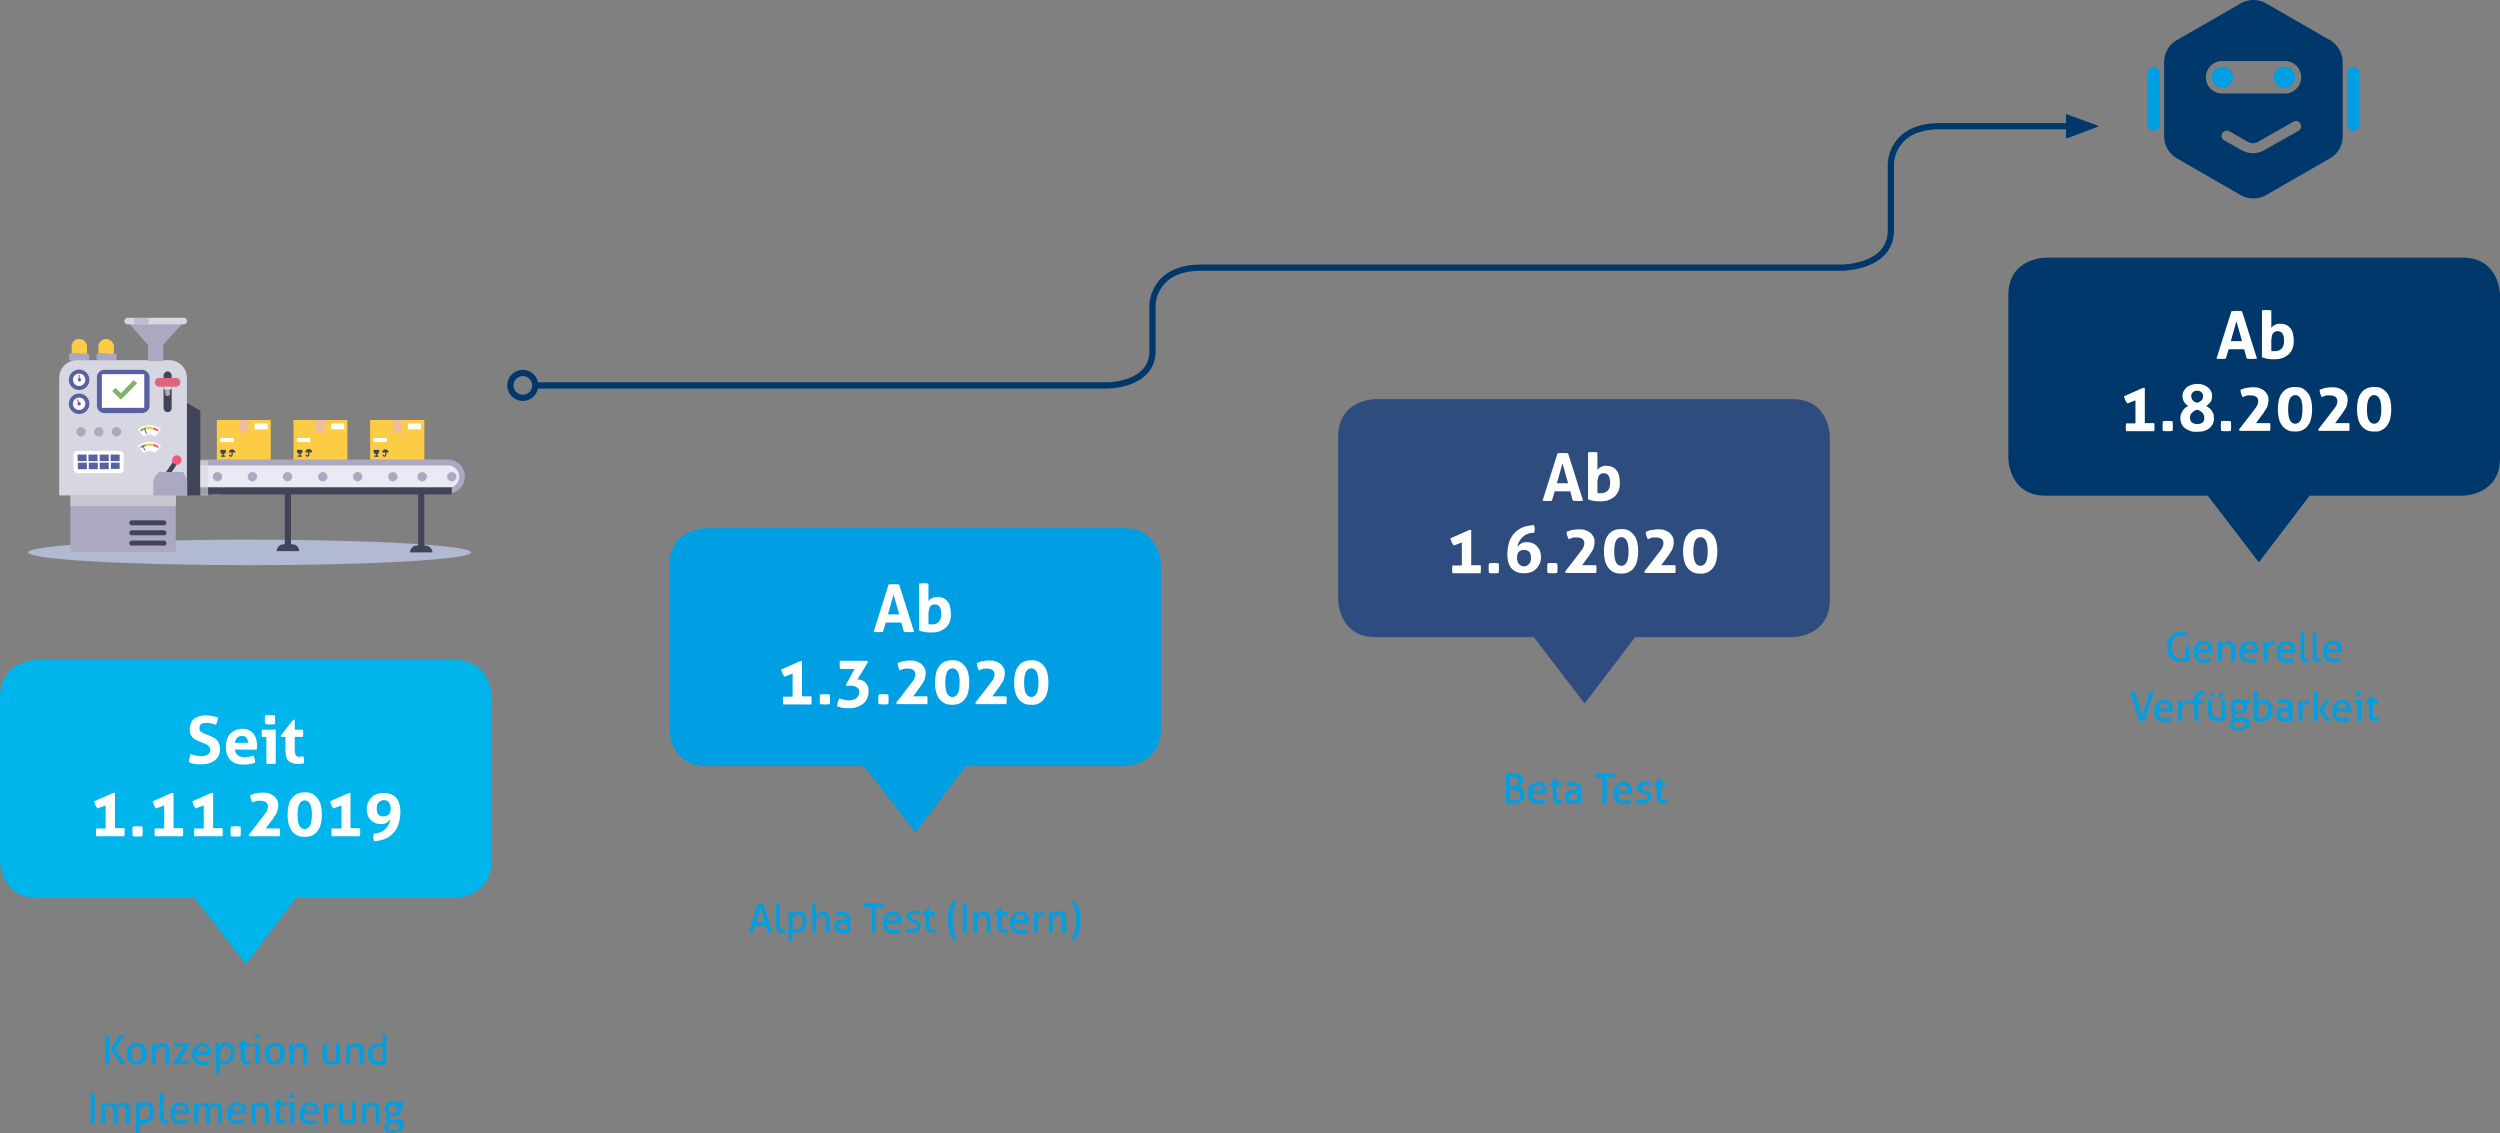 <?xml version="1.0" encoding="utf-8"?>
<!-- Generator: Adobe Illustrator 23.0.6, SVG Export Plug-In . SVG Version: 6.00 Build 0)  -->
<svg version="1.1" id="Ebene_1" xmlns="http://www.w3.org/2000/svg" xmlns:xlink="http://www.w3.org/1999/xlink" x="0px" y="0px"
	 viewBox="0 0 802.4 363.7" style="enable-background:new 0 0 802.4 363.7;" xml:space="preserve">
<rect x="0" y="0" width="802.4" height="363.7" fill="#808080" stroke="none"/>
<style type="text/css">
	.st0{fill:#00386C;}
	.st1{fill:#009FE3;}
	.st2{fill:#00B4EC;}
	.st3{fill:#009EE2;}
	.st4{fill:#2E4C7E;}
	.st5{fill:#FCCC44;}
	.st6{fill:#414459;}
	.st7{fill:#FFFFFF;}
	.st8{fill:#EFBCA0;}
	.st9{opacity:0.67;fill:#CAD6FC;enable-background:new    ;}
	.st10{opacity:0.62;fill:#DADADA;enable-background:new    ;}
	.st11{fill:#EAEAF4;}
	.st12{fill:#ABA8C1;}
	.st13{fill:#D7D7E2;}
	.st14{fill:#5861A0;}
	.st15{fill:#F6F6F6;}
	.st16{fill:#E0657D;}
	.st17{opacity:0.5;fill:#E0657D;enable-background:new    ;}
	.st18{fill:#DADADA;}
	.st19{fill:#F45881;}
	.st20{fill:#7FB269;}
	.st21{opacity:0.54;fill:#ABA8C1;enable-background:new    ;}
	.st22{fill:none;stroke:#00386C;stroke-width:2;}
</style>
<title>timeline-desktop</title>
<g id="Ebene_1-2">
	<polygon class="st0" points="673.8,40.5 663.1,36.6 663.1,44.5 	"/>
	<g>
		<path class="st0" d="M748.2,13.1L727,0.9c-2.3-1.2-5.1-1.2-7.5,0l-21.2,12.2c-2.2,1.4-3.6,3.8-3.7,6.5v24.5c0.1,2.6,1.5,5,3.7,6.5
			l21.2,12.2c2.3,1.2,5.1,1.2,7.5,0l21.2-12.2c2.2-1.4,3.6-3.8,3.7-6.5V19.6C751.8,17,750.4,14.6,748.2,13.1z M708,24.8L708,24.8
			c0-2.8,2.3-5.2,5.2-5.2h20.2c2.9,0,5.2,2.3,5.2,5.2l0,0c0,2.8-2.3,5.2-5.2,5.2c0,0,0,0,0,0h-20.2C710.3,30,708,27.7,708,24.8z
			 M737.7,42l-11.5,6.5h-0.1c-1.9,0.9-4.1,0.9-6,0h-0.1l-6.2-3.5c-0.8-0.5-1-1.5-0.5-2.3c0.5-0.7,1.4-1,2.2-0.6l6.1,3.5
			c0.9,0.5,2.1,0.5,3,0l11.4-6.5c0.8-0.5,1.8-0.3,2.3,0.5c0.5,0.8,0.3,1.8-0.5,2.3L737.7,42L737.7,42z"/>
		<g>
			<circle class="st1" cx="713.3" cy="24.8" r="3.4"/>
			<circle class="st1" cx="733.2" cy="24.8" r="3.4"/>
		</g>
		<g>
			<path class="st1" d="M691.2,42c-1.1,0-2-0.9-2-2V23.6c0-1.1,0.8-2,1.9-2.1s2,0.8,2.1,1.9v16.5C693.2,41.2,692.3,42.1,691.2,42
				L691.2,42z"/>
			<path class="st1" d="M755.3,42c-1.1,0-2-0.9-2-2l0,0V23.6c0-1.1,0.8-2,1.9-2.1s2,0.8,2.1,1.9v16.5C757.3,41.1,756.4,42,755.3,42z
				"/>
		</g>
	</g>
	<g>
		<polygon class="st2" points="58.5,283.1 78.9,309.5 99.2,282.7 		"/>
		<path class="st3" d="M125.1,357c-0.2-0.3-0.4-0.6-0.3-1c0-0.4,0.1-0.7,0.3-1c0.3-0.3,0.6-0.4,1-0.4c0.4,0,0.7,0.1,1,0.4
			c0.2,0.3,0.3,0.6,0.3,1c0,0.4-0.1,0.7-0.3,1c-0.3,0.3-0.6,0.4-1,0.4C125.7,357.4,125.4,357.3,125.1,357 M127,360.7
			c0.3,0,0.6,0.1,0.9,0.2c0.2,0.1,0.3,0.4,0.3,0.6c0,0.4-0.2,0.7-0.6,0.9c-0.5,0.3-1.1,0.4-1.6,0.3c-0.2,0-0.4,0-0.6,0
			c-0.2,0-0.3-0.1-0.5-0.2c-0.3-0.1-0.5-0.4-0.4-0.8c0-0.3,0.1-0.6,0.3-0.8c0.2-0.2,0.6-0.3,0.9-0.3L127,360.7z M125.6,359.6
			c-0.3,0-0.5,0-0.8-0.2c-0.1-0.1-0.2-0.3-0.2-0.4c0-0.2,0.1-0.3,0.2-0.5c0.1-0.1,0.2-0.2,0.4-0.3c0.3,0.1,0.7,0.1,1,0.1
			c0.4,0,0.7,0,1.1-0.2c0.3-0.1,0.6-0.3,0.8-0.5c0.2-0.2,0.4-0.4,0.6-0.7c0.1-0.3,0.2-0.7,0.2-1c0-0.2,0-0.4-0.1-0.6
			c0-0.2-0.1-0.3-0.2-0.5h1.2c0-0.1,0-0.2,0-0.3s0-0.2,0-0.3c0-0.2,0-0.4,0-0.5c-0.3,0-0.7,0-1,0.1c-0.3,0.1-0.5,0.2-0.7,0.3
			c-0.2-0.2-0.5-0.3-0.8-0.4c-0.3-0.1-0.7-0.2-1.1-0.2c-0.4,0-0.8,0.1-1.2,0.2c-0.3,0.1-0.6,0.3-0.8,0.5c-0.2,0.2-0.4,0.5-0.5,0.7
			c-0.1,0.3-0.2,0.6-0.2,0.9c0,0.4,0.1,0.7,0.3,1.1c0.2,0.3,0.4,0.6,0.7,0.8c-0.2,0.2-0.4,0.4-0.6,0.6c-0.1,0.3-0.2,0.5-0.2,0.8
			c0,0.2,0.1,0.4,0.2,0.6c0.1,0.2,0.3,0.3,0.4,0.4c-0.3,0.2-0.5,0.4-0.7,0.7c-0.2,0.3-0.3,0.6-0.3,1c0,0.5,0.2,1,0.7,1.3
			c0.6,0.3,1.3,0.5,2.1,0.4c0.5,0,1,0,1.4-0.2c0.4-0.1,0.8-0.3,1.1-0.5c0.3-0.2,0.6-0.4,0.8-0.7c0.2-0.3,0.3-0.6,0.3-1
			c0-0.5-0.2-1-0.5-1.3c-0.5-0.4-1.1-0.5-1.7-0.5L125.6,359.6z M116.2,360.5h0.3h0.7h0.3v-3.4c0-0.4,0-0.7,0.2-1
			c0.1-0.3,0.2-0.5,0.4-0.7c0.2-0.2,0.4-0.3,0.6-0.4c0.2-0.1,0.5-0.1,0.7-0.1c0.4,0,0.7,0.1,0.9,0.4c0.2,0.4,0.3,0.9,0.3,1.4v3.9
			h0.3h0.6h0.3v-4.2c0-0.7-0.1-1.4-0.5-1.9c-0.4-0.5-1.1-0.7-1.7-0.7c-0.3,0-0.5,0-0.7,0.1c-0.2,0.1-0.4,0.2-0.6,0.3
			c-0.2,0.1-0.3,0.2-0.5,0.4c-0.1,0.1-0.2,0.3-0.3,0.4c0-0.1,0-0.3,0-0.5s-0.1-0.4-0.1-0.5h-0.3h-0.5h-0.3L116.2,360.5z
			 M108.7,357.5c0,0.6,0.1,1.1,0.2,1.6c0.3,0.7,0.9,1.3,1.7,1.4c0.4,0.1,0.8,0.1,1.2,0.1c0.4,0,0.9,0,1.3-0.1
			c0.4-0.1,0.8-0.2,1.1-0.2v-6.5h-0.3h-0.6h-0.3v5.6c-0.4,0.1-0.8,0.2-1.1,0.1c-0.3,0-0.5,0-0.8-0.1c-0.2-0.1-0.4-0.2-0.6-0.3
			c-0.2-0.2-0.3-0.4-0.3-0.6c-0.1-0.3-0.1-0.7-0.1-1v-3.6h-0.3H109h-0.3L108.7,357.5z M103.9,360.5h0.3h0.6h0.3v-3.3
			c0-0.4,0-0.7,0.2-1.1c0.1-0.3,0.2-0.5,0.4-0.7c0.2-0.2,0.4-0.3,0.6-0.3c0.2-0.1,0.4-0.1,0.7-0.1h0.2h0.2c0-0.1,0-0.2,0-0.3
			s0-0.2,0-0.3c0-0.1,0-0.2,0-0.3c0-0.1,0-0.2,0-0.2h-0.2H107c-0.4,0-0.8,0.1-1.2,0.3c-0.3,0.2-0.5,0.5-0.7,0.8c0-0.2,0-0.4,0-0.5
			c0-0.2,0-0.4-0.1-0.5h-0.3h-0.6H104L103.9,360.5z M97.7,356.5c0-0.5,0.2-1,0.5-1.3c0.3-0.3,0.8-0.5,1.2-0.5c0.2,0,0.5,0,0.7,0.1
			c0.2,0.1,0.4,0.2,0.5,0.4c0.1,0.2,0.2,0.4,0.3,0.6c0.1,0.2,0.1,0.5,0.1,0.7H97.7z M102.2,357.5c0-0.1,0-0.2,0-0.3s0-0.3,0-0.4
			c0-0.4-0.1-0.8-0.2-1.2c-0.1-0.4-0.3-0.7-0.5-1c-0.2-0.3-0.5-0.5-0.9-0.6c-0.4-0.2-0.8-0.2-1.2-0.2c-0.5,0-0.9,0.1-1.4,0.4
			c-0.4,0.2-0.7,0.4-1,0.8c-0.3,0.3-0.5,0.7-0.6,1.1c-0.1,0.5-0.2,0.9-0.2,1.4c0,0.5,0.1,0.9,0.2,1.4c0.2,0.8,0.9,1.5,1.7,1.8
			c0.5,0.2,1,0.3,1.6,0.2c0.4,0,0.8,0,1.1-0.1c0.3-0.1,0.6-0.1,0.9-0.3c0-0.2,0-0.4-0.1-0.5c0-0.2-0.1-0.3-0.2-0.5
			c-0.6,0.2-1.2,0.3-1.8,0.3c-0.6,0-1.1-0.1-1.6-0.5c-0.4-0.4-0.6-1-0.6-1.6L102.2,357.5z M93.4,352.4h0.7h0.3c0-0.1,0-0.2,0-0.3
			v-0.6c0-0.1,0-0.2,0-0.3h-0.3h-0.3h-0.3H93c0,0.1,0,0.2,0,0.3c0,0.1,0,0.2,0,0.3s0,0.2,0,0.3c0,0.1,0,0.2,0,0.3H93.4 M93.3,360.5
			h0.3h0.6h0.3v-6.7h-2.1c0,0.1,0,0.1,0,0.2c0,0.1,0,0.2,0,0.3c0,0.1,0,0.2,0,0.3c0,0.1,0,0.2,0,0.2h0.8V360.5z M88.5,358.6
			c-0.1,0.6,0.1,1.1,0.5,1.5c0.4,0.3,0.9,0.5,1.5,0.5c0.2,0,0.4,0,0.6,0c0.2,0,0.4-0.1,0.6-0.1c0-0.1,0-0.3,0-0.5
			c0-0.2-0.1-0.4-0.1-0.5l-0.3,0.1c-0.1,0-0.3,0-0.4,0c-0.2,0-0.3,0-0.5-0.1c-0.1,0-0.2-0.1-0.3-0.2c-0.1-0.2-0.1-0.3-0.2-0.5
			c0-0.3,0-0.6,0-0.9v-3h1.7c0-0.1,0-0.2,0-0.3c0-0.1,0-0.2,0-0.3c0-0.2,0-0.3-0.1-0.5h-1.7v-1.6h-0.1l-2.2,2.5l0.1,0.2h1
			L88.5,358.6z M80.8,360.5h0.3h0.6H82v-3.4c0-0.4,0-0.7,0.2-1c0.1-0.3,0.2-0.5,0.4-0.7c0.2-0.2,0.4-0.3,0.6-0.4
			c0.2-0.1,0.4-0.1,0.7-0.1c0.4,0,0.7,0.1,0.9,0.4c0.2,0.4,0.3,0.9,0.3,1.4v3.9h0.3H86h0.3v-4.2c0.1-0.7-0.1-1.4-0.6-1.9
			c-0.4-0.5-1.1-0.7-1.7-0.7c-0.3,0-0.5,0-0.7,0.1c-0.2,0.1-0.4,0.2-0.6,0.3c-0.2,0.1-0.3,0.2-0.5,0.4c-0.1,0.1-0.2,0.3-0.3,0.4
			c0-0.2,0-0.4,0-0.5c0-0.2-0.1-0.4-0.1-0.5h-0.3H81h-0.3L80.8,360.5z M74.5,356.5c0-0.5,0.2-1,0.5-1.3c0.3-0.3,0.8-0.5,1.2-0.5
			c0.2,0,0.5,0,0.7,0.1c0.2,0.1,0.4,0.2,0.5,0.4c0.1,0.2,0.2,0.4,0.3,0.6c0.1,0.2,0.1,0.5,0.1,0.7H74.5z M79,357.5
			c0-0.1,0-0.2,0-0.3s0-0.3,0-0.4c0-0.4-0.1-0.8-0.2-1.2c-0.1-0.4-0.3-0.7-0.5-1c-0.2-0.3-0.5-0.5-0.9-0.6c-0.4-0.2-0.8-0.2-1.2-0.2
			c-0.5,0-1,0.1-1.4,0.3c-0.4,0.2-0.7,0.4-1,0.8c-0.3,0.3-0.5,0.7-0.6,1.1c-0.1,0.5-0.2,0.9-0.2,1.4c0,0.5,0.1,0.9,0.2,1.4
			c0.3,0.9,0.9,1.5,1.7,1.8c0.5,0.2,1,0.3,1.6,0.2c0.4,0,0.8,0,1.1-0.1c0.3-0.1,0.6-0.1,0.9-0.3c0-0.2,0-0.4-0.1-0.5
			c0-0.2-0.1-0.3-0.2-0.5c-0.6,0.2-1.2,0.3-1.8,0.3c-0.6,0-1.1-0.1-1.6-0.5c-0.4-0.4-0.6-1-0.6-1.6L79,357.5z M62.4,360.5h0.3h0.6
			h0.3v-3.4c0-0.3,0-0.7,0.1-1c0.1-0.3,0.2-0.5,0.3-0.7c0.1-0.2,0.3-0.3,0.5-0.4c0.2-0.1,0.4-0.1,0.6-0.1c0.3,0,0.7,0.1,0.8,0.4
			c0.2,0.4,0.3,0.9,0.3,1.3v4h0.3h0.6h0.3v-3.8c0-0.5,0.1-1,0.4-1.4c0.3-0.3,0.7-0.5,1.1-0.5c0.4,0,0.7,0.1,0.9,0.5
			c0.2,0.4,0.3,0.9,0.3,1.3v3.9h0.3h0.6h0.3v-4.2c0-0.7-0.1-1.4-0.5-1.9c-0.4-0.5-1-0.7-1.7-0.6c-0.4,0-0.9,0.1-1.2,0.4
			c-0.2,0.1-0.3,0.2-0.4,0.4c-0.1,0.1-0.2,0.3-0.3,0.4c-0.1-0.4-0.4-0.7-0.7-0.9c-0.4-0.2-0.8-0.3-1.2-0.3c-0.6,0-1.2,0.3-1.7,0.8
			c-0.1,0.1-0.2,0.3-0.3,0.5c0-0.2,0-0.4,0-0.5c0-0.2,0-0.4-0.1-0.5h-0.3h-0.5h-0.3L62.4,360.5z M56.2,356.5c0-0.5,0.2-1,0.5-1.3
			c0.3-0.3,0.8-0.5,1.2-0.5c0.2,0,0.5,0,0.7,0.1c0.2,0.1,0.4,0.2,0.5,0.4c0.1,0.2,0.2,0.4,0.3,0.6c0.1,0.2,0.1,0.5,0.1,0.7H56.2z
			 M60.7,357.5c0-0.1,0-0.2,0-0.3s0-0.3,0-0.4c0-0.4-0.1-0.8-0.2-1.2c-0.1-0.4-0.3-0.7-0.5-1c-0.2-0.3-0.5-0.5-0.9-0.6
			c-0.4-0.2-0.8-0.2-1.2-0.2c-0.5,0-1,0.1-1.4,0.3c-0.4,0.2-0.7,0.4-1,0.8c-0.3,0.3-0.5,0.7-0.6,1.1c-0.1,0.5-0.2,0.9-0.2,1.4
			c0,0.5,0.1,0.9,0.2,1.4c0.2,0.8,0.9,1.5,1.7,1.8c0.5,0.2,1,0.3,1.6,0.2c0.4,0,0.8,0,1.1-0.1c0.3-0.1,0.6-0.1,0.9-0.3
			c0-0.2,0-0.4-0.1-0.5c0-0.2-0.1-0.3-0.2-0.5c-0.6,0.2-1.2,0.3-1.8,0.3c-0.6,0-1.1-0.1-1.6-0.5c-0.4-0.4-0.6-1-0.6-1.6L60.7,357.5z
			 M51.3,358.8c0,0.3,0,0.6,0.2,0.9c0.1,0.2,0.2,0.4,0.4,0.6c0.2,0.1,0.4,0.2,0.6,0.3c0.2,0.1,0.5,0.1,0.7,0.1h0.5
			c0.2,0,0.3,0,0.4-0.1c0-0.3,0-0.7-0.1-1h-0.3h-0.3c-0.1,0-0.2,0-0.3,0c-0.1,0-0.2-0.1-0.3-0.1c-0.1-0.1-0.2-0.2-0.2-0.3
			c0-0.2-0.1-0.4-0.1-0.6V351h-0.3h-0.6h-0.3L51.3,358.8z M44.9,356.7c0-0.3,0-0.6,0.2-0.9c0.1-0.2,0.2-0.4,0.4-0.6
			c0.2-0.2,0.3-0.3,0.5-0.4c0.2-0.1,0.4-0.1,0.6-0.1c0.5,0,1,0.2,1.2,0.6c0.3,0.5,0.4,1.1,0.4,1.6c0,0.4-0.1,0.8-0.2,1.1
			c-0.1,0.3-0.2,0.6-0.4,0.8c-0.2,0.2-0.4,0.4-0.7,0.5c-0.3,0.1-0.6,0.1-0.8,0.1c-0.2,0-0.5,0-0.7,0c-0.2,0-0.3-0.1-0.5-0.1
			L44.9,356.7z M43.6,363.6c0.1,0,0.2,0,0.3,0h0.3h0.3c0.1,0,0.2,0,0.3,0v-3.1c0.2,0,0.3,0.1,0.5,0.1c0.2,0,0.4,0,0.6,0
			c1,0,1.9-0.3,2.6-1c0.6-0.7,1-1.7,0.9-2.6c0-0.5-0.1-1-0.2-1.5c-0.1-0.4-0.3-0.7-0.6-1c-0.2-0.3-0.5-0.5-0.9-0.6
			c-0.3-0.1-0.7-0.2-1.1-0.2c-0.2,0-0.5,0-0.7,0.1c-0.2,0.1-0.4,0.1-0.6,0.2c-0.2,0.1-0.3,0.2-0.4,0.4c-0.1,0.1-0.2,0.3-0.3,0.4
			c0,0,0-0.1,0-0.2c0-0.1,0-0.2,0-0.3c0-0.1,0-0.2,0-0.3c0-0.1,0-0.1,0-0.2h-0.3H44h-0.3L43.6,363.6z M32.6,360.5h0.3h0.7h0.3v-3.4
			c0-0.3,0-0.7,0.1-1c0.1-0.3,0.2-0.5,0.3-0.7c0.1-0.2,0.3-0.3,0.5-0.4c0.2-0.1,0.4-0.1,0.6-0.1c0.3,0,0.7,0.1,0.8,0.4
			c0.2,0.4,0.3,0.9,0.3,1.3v4h0.3h0.6h0.3v-3.8c0-0.5,0.1-1,0.4-1.4c0.3-0.3,0.7-0.5,1.1-0.5c0.4,0,0.7,0.1,0.9,0.5
			c0.2,0.4,0.3,0.9,0.3,1.3v3.9h0.3h0.7h0.3v-4.2c0-0.7-0.1-1.4-0.5-1.9c-0.4-0.5-1-0.7-1.7-0.6c-0.2,0-0.5,0-0.7,0.1
			c-0.2,0.1-0.4,0.2-0.5,0.3c-0.2,0.1-0.3,0.2-0.4,0.4c-0.1,0.1-0.2,0.3-0.3,0.4c-0.1-0.4-0.3-0.7-0.6-0.9c-0.4-0.2-0.8-0.3-1.2-0.3
			c-0.2,0-0.5,0-0.7,0.1c-0.2,0.1-0.4,0.2-0.6,0.3c-0.2,0.1-0.3,0.2-0.4,0.4c-0.1,0.1-0.2,0.3-0.3,0.5c0-0.1,0-0.3,0-0.5
			s-0.1-0.4-0.1-0.5h-0.3h-0.5h-0.3L32.6,360.5z M29.1,360.5h0.3h0.7h0.3v-9.4h-0.3h-0.7h-0.3V360.5z"/>
		<path class="st3" d="M122.8,340.5c-0.2,0-0.3,0.1-0.5,0.1c-0.2,0-0.4,0-0.6,0c-0.6,0-1.1-0.2-1.6-0.5c-0.4-0.5-0.6-1.1-0.6-1.8
			c0-0.3,0-0.7,0.1-1c0.1-0.3,0.2-0.6,0.4-0.8c0.2-0.2,0.4-0.4,0.6-0.5c0.3-0.1,0.6-0.2,0.9-0.2c0.2,0,0.4,0,0.7,0
			c0.2,0,0.4,0.1,0.6,0.2V340.5z M122.8,334.9c-0.2-0.1-0.4-0.1-0.6-0.1c-0.2,0-0.5-0.1-0.7,0c-0.5,0-0.9,0.1-1.4,0.3
			c-0.4,0.2-0.8,0.4-1.1,0.7c-0.3,0.3-0.5,0.7-0.7,1.1c-0.2,0.5-0.2,1-0.2,1.5c0,0.5,0.1,1.1,0.3,1.6c0.2,0.4,0.4,0.7,0.7,1
			c0.3,0.3,0.7,0.5,1.1,0.6c0.4,0.1,0.9,0.2,1.3,0.2c0.5,0,0.9,0,1.4-0.1c0.4-0.1,0.8-0.1,1.1-0.2V332h-0.3h-0.6h-0.3V334.9z
			 M111.1,341.6h0.3h0.6h0.3v-3.4c0-0.4,0-0.7,0.2-1c0.1-0.3,0.2-0.5,0.4-0.7c0.2-0.2,0.4-0.3,0.6-0.4c0.2-0.1,0.5-0.1,0.7-0.1
			c0.4,0,0.7,0.1,0.9,0.4c0.2,0.4,0.3,0.9,0.3,1.4v3.9h0.3h0.7h0.3v-4.2c0-0.7-0.1-1.4-0.5-1.9c-0.4-0.5-1.1-0.7-1.7-0.7
			c-0.3,0-0.5,0-0.7,0.1c-0.2,0.1-0.4,0.2-0.6,0.3c-0.3,0.2-0.6,0.5-0.8,0.8c0-0.1,0-0.3,0-0.5s-0.1-0.4-0.1-0.5h-0.3h-0.5h-0.3
			L111.1,341.6z M103.5,338.6c0,0.6,0.1,1.1,0.2,1.6c0.1,0.4,0.4,0.7,0.7,1c0.3,0.2,0.6,0.4,1,0.4c0.4,0.1,0.8,0.1,1.2,0.1
			c0.4,0,0.9,0,1.3-0.1c0.4-0.1,0.8-0.2,1.1-0.2v-6.5h-0.3h-0.6h-0.3v5.6c-0.4,0.1-0.7,0.2-1.1,0.1c-0.3,0-0.5,0-0.8-0.1
			c-0.2-0.1-0.4-0.2-0.6-0.3c-0.2-0.2-0.3-0.4-0.3-0.6c-0.1-0.3-0.1-0.7-0.1-1v-3.6h-0.3h-0.6h-0.3L103.5,338.6z M93,341.6h0.3H94
			h0.3v-3.4c0-0.4,0-0.7,0.2-1c0.1-0.3,0.2-0.5,0.4-0.7c0.2-0.2,0.4-0.3,0.6-0.4c0.2-0.1,0.5-0.1,0.7-0.1c0.4,0,0.7,0.1,0.9,0.4
			c0.2,0.4,0.3,0.9,0.3,1.4v3.9h0.3h0.6h0.3v-4.2c0-0.7-0.1-1.4-0.6-1.9c-0.4-0.5-1.1-0.7-1.7-0.7c-0.3,0-0.5,0-0.7,0.1
			c-0.2,0.1-0.4,0.2-0.6,0.3c-0.2,0.1-0.3,0.2-0.5,0.4c-0.1,0.1-0.2,0.3-0.3,0.4c0-0.1,0-0.3,0-0.5s0-0.4-0.1-0.5h-0.3h-0.5h-0.3
			L93,341.6z M86.9,340c-0.3-0.6-0.5-1.2-0.4-1.8c0-0.6,0.1-1.3,0.4-1.8c0.3-0.4,0.8-0.7,1.3-0.6c0.5,0,1,0.2,1.3,0.6
			c0.3,0.5,0.5,1.2,0.4,1.8c0,0.6-0.1,1.3-0.4,1.8c-0.3,0.4-0.8,0.7-1.3,0.6C87.7,340.7,87.2,340.4,86.9,340 M89.6,341.4
			c0.4-0.2,0.7-0.4,1-0.7c0.3-0.3,0.5-0.7,0.6-1.1c0.3-0.9,0.3-1.9,0-2.8c-0.1-0.4-0.3-0.8-0.6-1.1c-0.3-0.3-0.6-0.6-1-0.7
			c-0.4-0.2-0.9-0.3-1.4-0.3c-0.5,0-0.9,0.1-1.4,0.3c-0.4,0.2-0.7,0.4-1,0.7c-0.3,0.3-0.5,0.7-0.6,1.1c-0.3,0.9-0.3,1.9,0,2.8
			c0.1,0.4,0.3,0.8,0.6,1.1c0.3,0.3,0.6,0.6,1,0.7c0.4,0.2,0.9,0.3,1.4,0.3C88.7,341.7,89.1,341.6,89.6,341.4 M82.2,333.4h0.7h0.3
			c0-0.1,0-0.2,0-0.3c0-0.1,0-0.2,0-0.3s0-0.2,0-0.3c0-0.1,0-0.2,0-0.3h-0.3h-0.7h-0.4c0,0.1,0,0.2,0,0.3c0,0.1,0,0.2,0,0.3
			s0,0.2,0,0.3c0,0.1,0,0.2,0,0.3H82.2 M82.1,341.5h0.3h0.6h0.3v-6.7h-2.1c0,0.1,0,0.2,0,0.2c0,0.1,0,0.2,0,0.3c0,0.1,0,0.2,0,0.3
			c0,0.1,0,0.2,0,0.2h0.8V341.5z M77.3,339.7c-0.1,0.6,0.1,1.1,0.5,1.5c0.4,0.3,0.9,0.5,1.5,0.5c0.2,0,0.4,0,0.6,0
			c0.2,0,0.4-0.1,0.5-0.1c0-0.2,0-0.3,0-0.5c0-0.2,0-0.4-0.1-0.5l-0.3,0.1c-0.1,0-0.3,0-0.4,0c-0.2,0-0.3,0-0.5-0.1
			c-0.1,0-0.2-0.1-0.3-0.2c-0.1-0.2-0.1-0.3-0.2-0.5c0-0.3,0-0.6,0-0.9v-3h1.7c0-0.1,0-0.2,0-0.3c0-0.1,0-0.2,0-0.3
			c0-0.2,0-0.3,0-0.5h-1.8v-1.6h-0.1l-2.2,2.5v0.2h1L77.3,339.7z M70.7,337.7c0-0.3,0-0.6,0.2-0.9c0.1-0.2,0.2-0.4,0.4-0.6
			c0.2-0.2,0.3-0.3,0.5-0.4c0.2-0.1,0.4-0.1,0.6-0.1c0.5,0,1,0.2,1.3,0.6c0.3,0.5,0.4,1.1,0.4,1.7c0,0.4,0,0.8-0.2,1.1
			c-0.1,0.3-0.2,0.6-0.4,0.8c-0.2,0.2-0.4,0.4-0.7,0.5c-0.3,0.1-0.6,0.2-0.9,0.1c-0.2,0-0.5,0-0.7,0c-0.2,0-0.3-0.1-0.5-0.1
			L70.7,337.7z M69.4,344.6h0.3h0.6h0.3v-3.1c0.2,0,0.3,0.1,0.5,0.1h0.6c1,0,1.9-0.3,2.6-1c0.7-0.7,1-1.7,0.9-2.7
			c0-0.5-0.1-1-0.2-1.5c-0.1-0.4-0.3-0.7-0.6-1c-0.2-0.3-0.5-0.5-0.9-0.6c-0.3-0.1-0.7-0.2-1.1-0.2c-0.2,0-0.5,0-0.7,0.1
			c-0.2,0.1-0.4,0.1-0.6,0.2c-0.2,0.1-0.3,0.2-0.4,0.4c-0.1,0.1-0.2,0.3-0.3,0.4c0,0,0-0.1,0-0.2s0-0.2,0-0.3s0-0.2,0-0.3
			c0-0.1,0-0.1,0-0.2h-0.3h-0.6h-0.3L69.4,344.6z M63.2,337.5c0-0.5,0.2-1,0.5-1.3c0.3-0.3,0.8-0.5,1.2-0.5c0.2,0,0.5,0,0.7,0.1
			c0.2,0.1,0.4,0.2,0.5,0.4c0.1,0.2,0.2,0.4,0.3,0.6c0.1,0.2,0.1,0.5,0.1,0.7H63.2z M67.7,338.5c0-0.1,0-0.2,0-0.3s0-0.3,0-0.4
			c0-0.4-0.1-0.8-0.2-1.2c-0.1-0.4-0.3-0.7-0.5-1c-0.2-0.3-0.5-0.5-0.9-0.6c-0.4-0.2-0.8-0.2-1.2-0.2c-0.5,0-1,0.1-1.4,0.3
			c-0.4,0.2-0.7,0.4-1,0.8c-0.3,0.3-0.5,0.7-0.6,1.1c-0.1,0.5-0.2,0.9-0.2,1.4c0,0.5,0.1,0.9,0.2,1.4c0.2,0.8,0.9,1.5,1.7,1.8
			c0.5,0.2,1,0.3,1.6,0.2c0.4,0,0.8,0,1.1-0.1c0.3-0.1,0.6-0.1,0.9-0.3c0-0.2,0-0.4-0.1-0.5c0-0.2-0.1-0.3-0.2-0.5
			c-0.6,0.2-1.2,0.3-1.8,0.3c-0.6,0-1.1-0.1-1.6-0.5c-0.4-0.4-0.6-1-0.6-1.6L67.7,338.5z M55.6,341.5h5.2c0-0.2,0-0.3,0-0.5
			c0-0.2,0-0.4,0-0.5h-3.3L61,335l-0.1-0.2h-5c0,0.2,0,0.3,0,0.5c0,0.2,0,0.3,0,0.5h3.1l-3.5,5.5L55.6,341.5z M48.7,341.5H49h0.7H50
			v-3.4c0-0.4,0-0.7,0.2-1c0.1-0.3,0.2-0.5,0.4-0.7c0.2-0.2,0.4-0.3,0.6-0.4c0.2-0.1,0.5-0.1,0.7-0.1c0.4,0,0.7,0.1,0.9,0.4
			c0.2,0.4,0.3,0.9,0.3,1.4v3.9h0.3H54h0.3v-4.2c0-0.7-0.1-1.4-0.5-1.9c-0.4-0.5-1.1-0.7-1.7-0.7c-0.3,0-0.5,0-0.7,0.1
			c-0.2,0.1-0.4,0.2-0.6,0.3c-0.2,0.1-0.3,0.2-0.5,0.4c-0.1,0.1-0.2,0.3-0.3,0.4c0-0.1,0-0.3,0-0.5s0-0.4-0.1-0.5h-0.3H49h-0.3
			L48.7,341.5z M42.6,340c-0.3-0.6-0.5-1.2-0.4-1.8c0-0.6,0.1-1.3,0.4-1.8c0.3-0.4,0.8-0.7,1.3-0.6c0.5,0,1,0.2,1.3,0.6
			c0.3,0.5,0.5,1.2,0.4,1.8c0,0.6-0.1,1.3-0.4,1.8c-0.3,0.4-0.8,0.7-1.3,0.6C43.4,340.7,42.9,340.4,42.6,340 M45.3,341.4
			c0.4-0.2,0.7-0.4,1-0.7c0.3-0.3,0.5-0.7,0.6-1.1c0.3-0.9,0.3-1.9,0-2.8c-0.1-0.4-0.3-0.8-0.6-1.1c-0.3-0.3-0.6-0.6-1-0.7
			c-0.4-0.2-0.9-0.3-1.4-0.3c-0.5,0-0.9,0.1-1.4,0.3c-0.4,0.2-0.7,0.4-1,0.7c-0.3,0.3-0.5,0.7-0.6,1.1c-0.3,0.9-0.3,1.9,0,2.8
			c0.1,0.4,0.3,0.8,0.6,1.1c0.3,0.3,0.6,0.6,1,0.7c0.4,0.2,0.9,0.3,1.4,0.3C44.4,341.7,44.8,341.6,45.3,341.4 M33.8,341.5h0.3h0.7
			h0.3v-9.3h-0.3h-0.7h-0.3V341.5z M38.8,341.5h0.4h0.7h0.4l-3.3-4.8l3-4.5h-0.4h-0.7h-0.4l-3,4.6L38.8,341.5z"/>
		<path class="st2" d="M12,211.8c0,0-12,0-12,12v52.4c0,0,0,12,12,12h133.8c0,0,12,0,12-12v-52.4c0,0,0-12-12-12H12z"/>
	</g>
	<g>
		<path class="st3" d="M226.8,169.5c0,0-12,0-12,12v52.4c0,0,0,12,12,12h133.8c0,0,12,0,12-12v-52.4c0,0,0-12-12-12H226.8z"/>
		<polygon class="st3" points="273.4,240.8 293.8,267.2 314.1,240.5 		"/>
		<path class="st3" d="M344.2,301.5h0.7h0.3c0.2-0.3,0.4-0.7,0.6-1.1c0.2-0.5,0.4-0.9,0.5-1.4c0.1-0.6,0.3-1.1,0.4-1.7
			c0.2-1.3,0.2-2.6,0-3.9c-0.1-0.6-0.2-1.1-0.4-1.7c-0.1-0.5-0.3-1-0.5-1.4c-0.2-0.4-0.4-0.7-0.6-1.1h-0.3h-0.7h-0.3
			c0.1,0.2,0.2,0.5,0.4,0.8c0.2,0.4,0.4,0.9,0.5,1.3c0.2,0.6,0.3,1.2,0.4,1.8c0.4,2.1,0.2,4.3-0.4,6.3c-0.1,0.4-0.3,0.9-0.5,1.3
			c-0.2,0.4-0.3,0.6-0.4,0.8L344.2,301.5 M336.7,299.3h0.3h0.6h0.3v-3.4c0-0.4,0-0.7,0.1-1c0.1-0.3,0.2-0.5,0.4-0.7
			c0.2-0.2,0.4-0.3,0.6-0.4c0.2-0.1,0.5-0.1,0.7-0.1c0.4,0,0.7,0.1,0.9,0.4c0.2,0.4,0.3,0.9,0.3,1.4v3.9h0.3h0.7h0.3V295
			c0-0.7-0.1-1.4-0.5-2c-0.4-0.5-1.1-0.7-1.7-0.6c-0.5,0-0.9,0.1-1.3,0.4c-0.2,0.1-0.3,0.2-0.5,0.4c-0.1,0.1-0.2,0.3-0.3,0.4
			c0-0.2,0-0.4,0-0.5c0-0.2,0-0.4-0.1-0.5h-0.3H337h-0.3L336.7,299.3z M331.9,299.3h0.3h0.6h0.3V296c0-0.4,0-0.8,0.1-1.1
			c0.1-0.3,0.2-0.5,0.4-0.7c0.2-0.2,0.4-0.3,0.6-0.3c0.2-0.1,0.4-0.1,0.7-0.1h0.2c0.1,0,0.1,0,0.2,0c0-0.1,0-0.2,0-0.3s0-0.2,0-0.3
			c0-0.1,0-0.2,0-0.3c0-0.1,0-0.2,0-0.2h-0.2H335c-0.4,0-0.8,0.1-1.2,0.3c-0.3,0.2-0.5,0.5-0.7,0.8c0-0.2,0-0.4,0-0.5
			c0-0.2,0-0.4-0.1-0.5h-0.3h-0.6h-0.3L331.9,299.3z M325.6,295.3c0-0.5,0.2-1,0.5-1.3c0.3-0.3,0.8-0.5,1.2-0.5c0.2,0,0.5,0,0.7,0.1
			c0.2,0.1,0.4,0.2,0.5,0.4c0.1,0.2,0.2,0.4,0.3,0.6c0.1,0.2,0.1,0.5,0.1,0.7L325.6,295.3z M330.2,296.3c0-0.1,0-0.2,0-0.3
			s0-0.3,0-0.4c0-0.4-0.1-0.8-0.2-1.2c-0.1-0.4-0.3-0.7-0.5-1c-0.2-0.3-0.5-0.5-0.9-0.6c-0.4-0.2-0.8-0.2-1.2-0.2
			c-0.5,0-1,0.1-1.4,0.3c-0.4,0.2-0.7,0.4-1,0.8c-0.3,0.3-0.5,0.7-0.6,1.1c-0.1,0.4-0.2,0.9-0.2,1.4c0,0.5,0.1,0.9,0.2,1.4
			c0.1,0.4,0.3,0.8,0.6,1.1c0.3,0.3,0.7,0.6,1.1,0.7c0.5,0.2,1,0.3,1.6,0.3c0.4,0,0.8,0,1.1-0.1c0.3-0.1,0.6-0.2,0.9-0.3
			c0-0.2,0-0.4-0.1-0.5c0-0.2-0.1-0.3-0.2-0.5c-0.6,0.2-1.2,0.3-1.8,0.3c-0.6,0-1.2-0.1-1.6-0.5c-0.4-0.4-0.6-1-0.6-1.6L330.2,296.3
			z M320.3,297.4c-0.1,0.6,0.1,1.1,0.5,1.5c0.4,0.3,0.9,0.5,1.5,0.5c0.2,0,0.4,0,0.6,0c0.2,0,0.4-0.1,0.5-0.1c0-0.1,0-0.3,0-0.5
			c0-0.2-0.1-0.4-0.1-0.5l-0.4,0.1c-0.1,0-0.3,0-0.4,0c-0.2,0-0.3,0-0.5,0c-0.1,0-0.2-0.1-0.3-0.2c-0.1-0.2-0.1-0.3-0.1-0.5
			c0-0.3-0.1-0.6,0-0.9v-3h1.7c0-0.1,0-0.2,0-0.3c0-0.1,0-0.2,0-0.3c0-0.2,0-0.3-0.1-0.5h-1.7V291h-0.1l-2.2,2.5l0.1,0.2h1
			L320.3,297.4z M312.5,299.3h0.3h0.6h0.3v-3.4c0-0.4,0-0.7,0.1-1c0.1-0.3,0.2-0.5,0.4-0.7c0.2-0.2,0.4-0.3,0.6-0.4
			c0.2-0.1,0.5-0.1,0.7-0.1c0.4,0,0.7,0.1,0.9,0.4c0.2,0.4,0.3,0.9,0.3,1.4v3.9h0.3h0.6h0.3v-4.2c0-0.7-0.1-1.4-0.5-2
			c-0.4-0.5-1.1-0.7-1.7-0.6c-0.3,0-0.5,0-0.7,0.1c-0.2,0.1-0.4,0.2-0.6,0.3c-0.2,0.1-0.3,0.2-0.5,0.4c-0.1,0.1-0.2,0.3-0.3,0.4
			c0-0.1,0-0.3,0-0.5s0-0.4-0.1-0.5h-0.3h-0.5h-0.3L312.5,299.3z M309,299.3h0.3h0.7h0.3v-9.4H310h-0.7H309L309,299.3z M306.2,301.5
			h0.7h0.3c-0.1-0.2-0.2-0.5-0.4-0.8c-0.2-0.4-0.4-0.8-0.5-1.3c-0.6-2-0.8-4.2-0.4-6.3c0.1-0.6,0.3-1.2,0.4-1.8
			c0.1-0.4,0.3-0.9,0.5-1.3c0.2-0.4,0.3-0.6,0.4-0.8h-0.3h-0.7h-0.3c-0.2,0.3-0.4,0.7-0.6,1.1c-0.2,0.5-0.4,0.9-0.5,1.4
			c-0.2,0.6-0.3,1.1-0.4,1.7c-0.2,1.3-0.2,2.6,0,3.9c0.1,0.6,0.2,1.1,0.4,1.7c0.1,0.5,0.3,1,0.5,1.4c0.2,0.4,0.4,0.7,0.6,1.1
			L306.2,301.5 M297.2,297.4c-0.1,0.6,0.1,1.1,0.5,1.5c0.4,0.3,0.9,0.5,1.5,0.5c0.2,0,0.4,0,0.6,0c0.2,0,0.4-0.1,0.5-0.1
			c0-0.1,0-0.3,0-0.5c0-0.2-0.1-0.4-0.1-0.5l-0.4,0.1c-0.1,0-0.3,0-0.4,0c-0.2,0-0.3,0-0.5,0c-0.1,0-0.2-0.1-0.3-0.2
			c-0.1-0.2-0.1-0.3-0.2-0.5c0-0.3-0.1-0.6,0-0.9v-3h1.7c0-0.1,0-0.2,0-0.3c0-0.1,0-0.2,0-0.3c0-0.2,0-0.3-0.1-0.5h-1.7V291h-0.1
			l-2.2,2.5l0.1,0.2h1L297.2,297.4z M290.8,298.6c0,0.2-0.1,0.3-0.1,0.5c0.3,0.1,0.6,0.2,0.9,0.2c0.4,0.1,0.7,0.1,1.1,0.1
			c0.4,0,0.8-0.1,1.1-0.2c0.3-0.1,0.6-0.2,0.9-0.4c0.2-0.2,0.4-0.4,0.5-0.7c0.2-0.5,0.3-1.1,0.1-1.6c-0.1-0.2-0.2-0.4-0.3-0.5
			c-0.1-0.1-0.3-0.3-0.5-0.4c-0.2-0.1-0.4-0.2-0.6-0.2l-0.6-0.2l-0.4-0.2c-0.1,0-0.3-0.1-0.4-0.2c-0.1-0.1-0.2-0.2-0.2-0.3
			c-0.1-0.1-0.1-0.2-0.1-0.4c0-0.3,0.1-0.5,0.4-0.6c0.3-0.1,0.6-0.2,0.9-0.2c0.3,0,0.6,0,0.9,0.1c0.3,0.1,0.5,0.1,0.7,0.2
			c0.1-0.2,0.1-0.3,0.2-0.5c0-0.2,0.1-0.3,0.1-0.5c-0.3-0.1-0.6-0.2-0.9-0.2c-0.3-0.1-0.7-0.1-1-0.1c-0.7,0-1.3,0.1-1.9,0.5
			c-0.4,0.3-0.7,0.9-0.6,1.4c0,0.4,0.1,0.8,0.4,1c0.3,0.3,0.8,0.6,1.2,0.7l0.5,0.2l0.5,0.2c0.1,0,0.3,0.1,0.4,0.2
			c0.1,0.1,0.2,0.2,0.3,0.3c0.1,0.1,0.1,0.3,0.1,0.4c0,0.2,0,0.3-0.1,0.4c-0.1,0.1-0.2,0.2-0.3,0.3c-0.1,0.1-0.3,0.2-0.5,0.2
			c-0.2,0-0.4,0.1-0.6,0.1c-0.6,0-1.1-0.1-1.6-0.3C290.9,298.3,290.8,298.4,290.8,298.6 M284.8,295.3c0-0.5,0.2-1,0.5-1.3
			c0.5-0.5,1.3-0.6,1.9-0.3c0.2,0.1,0.4,0.2,0.5,0.4c0.1,0.2,0.2,0.4,0.3,0.6c0.1,0.2,0.1,0.5,0.1,0.7H284.8z M289.4,296.3
			c0-0.1,0-0.2,0-0.3c0-0.1,0-0.3,0-0.4c0-0.4-0.1-0.8-0.2-1.2c-0.1-0.4-0.3-0.7-0.5-1c-0.2-0.3-0.5-0.5-0.9-0.6
			c-0.4-0.2-0.8-0.2-1.2-0.2c-0.5,0-1,0.1-1.4,0.3c-0.4,0.2-0.7,0.4-1,0.8c-0.3,0.3-0.5,0.7-0.6,1.1c-0.3,0.9-0.3,1.9,0,2.8
			c0.1,0.4,0.3,0.8,0.6,1.1c0.3,0.3,0.7,0.6,1.1,0.7c0.5,0.2,1,0.3,1.6,0.3c0.4,0,0.8,0,1.1-0.1c0.3-0.1,0.6-0.2,0.9-0.3
			c0-0.2,0-0.4-0.1-0.5c0-0.2-0.1-0.3-0.2-0.5c-0.6,0.2-1.2,0.3-1.8,0.3c-0.6,0-1.1-0.1-1.6-0.5c-0.4-0.4-0.6-1-0.6-1.6L289.4,296.3
			z M279.8,299.3c0.2,0,0.5,0,0.7,0c0.2,0,0.4,0,0.6,0v-8.2h2.4c0-0.1,0-0.2,0-0.3c0-0.1,0-0.2,0-0.3c0-0.1,0-0.2,0-0.3
			c0-0.1,0-0.2,0-0.3h-6.2c0,0.1,0,0.2,0,0.3s0,0.2,0,0.3s0,0.2,0,0.3s0,0.2,0,0.3h2.4L279.8,299.3z M271.8,295.2h-0.5
			c-0.2,0-0.5,0-0.7,0c-0.4,0-0.7,0-1.1,0.1c-0.3,0.1-0.6,0.2-0.9,0.4c-0.3,0.2-0.5,0.4-0.6,0.7c-0.2,0.3-0.2,0.7-0.2,1
			c0,0.3,0.1,0.7,0.2,1c0.1,0.3,0.3,0.5,0.5,0.7c0.3,0.2,0.6,0.3,0.9,0.4c0.4,0.1,0.8,0.1,1.1,0.1c0.4,0,0.9,0,1.3-0.1l1.1-0.2v-4.2
			c0.1-0.7-0.2-1.4-0.7-1.9c-0.6-0.4-1.3-0.7-2-0.6c-0.3,0-0.7,0-1,0.1c-0.3,0.1-0.7,0.1-1,0.2c0,0.3,0.1,0.7,0.2,1
			c0.3-0.1,0.5-0.1,0.8-0.2c0.3,0,0.6-0.1,0.9-0.1c0.4,0,0.8,0.1,1.1,0.3c0.3,0.3,0.4,0.7,0.4,1.1L271.8,295.2z M271.8,298.3
			c-0.2,0-0.4,0.1-0.6,0.1c-0.2,0-0.4,0-0.6,0h-0.5c-0.2,0-0.3-0.1-0.5-0.1c-0.1-0.1-0.3-0.2-0.4-0.3c-0.1-0.2-0.2-0.4-0.1-0.6
			c0-0.4,0.1-0.7,0.4-0.9c0.4-0.2,0.8-0.3,1.2-0.3h0.5l0.5,0L271.8,298.3z M260.8,299.3h0.3h0.6h0.3v-3.4c0-0.3,0-0.7,0.1-1
			c0.1-0.3,0.2-0.5,0.4-0.7c0.2-0.2,0.4-0.3,0.6-0.4c0.2-0.1,0.4-0.1,0.7-0.1c0.4,0,0.7,0.1,0.9,0.4c0.2,0.4,0.3,0.9,0.3,1.4v3.9
			h0.3h0.6h0.3v-4.2c0-0.7-0.2-1.4-0.6-2c-0.4-0.5-1.1-0.7-1.7-0.6c-0.3,0-0.5,0-0.7,0.1c-0.2,0.1-0.4,0.2-0.6,0.3
			c-0.2,0.1-0.3,0.2-0.4,0.4c-0.1,0.1-0.2,0.2-0.3,0.4v-3.9h-0.3h-0.6h-0.3L260.8,299.3z M254.4,295.5c0-0.3,0-0.6,0.1-0.9
			c0.1-0.2,0.2-0.4,0.4-0.6c0.2-0.2,0.3-0.3,0.5-0.4c0.2-0.1,0.4-0.1,0.6-0.1c0.5,0,1,0.2,1.3,0.6c0.3,0.5,0.4,1.1,0.4,1.7
			c0,0.4,0,0.8-0.2,1.1c-0.1,0.3-0.2,0.6-0.4,0.8c-0.2,0.2-0.4,0.4-0.7,0.5c-0.3,0.1-0.6,0.2-0.9,0.1c-0.2,0-0.5,0-0.7,0
			c-0.2,0-0.3-0.1-0.5-0.1L254.4,295.5z M253.1,302.4h0.3h0.6h0.3v-3.1c0.2,0.1,0.3,0.1,0.5,0.1c0.2,0,0.4,0,0.6,0
			c1,0.1,1.9-0.3,2.6-1c0.7-0.7,1-1.7,0.9-2.7c0-0.5-0.1-1-0.2-1.5c-0.1-0.4-0.3-0.7-0.6-1c-0.2-0.3-0.5-0.5-0.9-0.6
			c-0.3-0.1-0.7-0.2-1.1-0.2c-0.2,0-0.5,0-0.7,0.1c-0.2,0.1-0.4,0.1-0.6,0.2c-0.2,0.1-0.3,0.2-0.4,0.4c-0.1,0.1-0.2,0.3-0.3,0.4
			c0,0,0-0.1,0-0.2s0-0.2,0-0.3c0-0.1,0-0.2,0-0.3c0-0.1,0-0.1,0-0.2H254h-0.6h-0.3L253.1,302.4z M249.2,297.6c0,0.3,0,0.6,0.1,0.9
			c0.1,0.2,0.2,0.4,0.4,0.6c0.2,0.1,0.4,0.2,0.6,0.3c0.2,0.1,0.5,0.1,0.7,0.1c0.2,0,0.3,0,0.5,0c0.1,0,0.3,0,0.4-0.1
			c0-0.3,0-0.7-0.1-1h-0.3h-0.3c-0.1,0-0.2,0-0.3,0c-0.1,0-0.2-0.1-0.3-0.1c-0.1-0.1-0.1-0.2-0.2-0.3c0-0.2-0.1-0.4-0.1-0.6v-7.5
			h-0.3h-0.6h-0.3V297.6z M244.1,291.2l1.4,4.8h-2.8L244.1,291.2z M246.5,299.3h0.3h0.7h0.4l-3-9.4h-0.4h-0.8h-0.4l-3,9.4h0.3h0.7
			h0.3l0.6-2.2h3.6L246.5,299.3z"/>
	</g>
	<g>
		<path class="st4" d="M441.5,128.1c0,0-12,0-12,12v52.4c0,0,0,12,12,12h133.8c0,0,12,0,12-12v-52.4c0,0,0-12-12-12H441.5z"/>
		<polygon class="st4" points="488.3,199.3 508.6,225.8 529,199 		"/>
		<path class="st3" d="M531.8,255.9c-0.1,0.6,0.1,1.1,0.5,1.5c0.4,0.3,0.9,0.5,1.5,0.5c0.2,0,0.4,0,0.6,0c0.2,0,0.4,0,0.5-0.1
			c0-0.1,0-0.3,0-0.5c0-0.2,0-0.4-0.1-0.5l-0.3,0.1c-0.1,0-0.3,0-0.4,0c-0.2,0-0.3,0-0.5-0.1c-0.1,0-0.2-0.1-0.3-0.2
			c-0.1-0.2-0.1-0.3-0.2-0.5c0-0.3,0-0.6,0-0.9v-3h1.7c0-0.1,0-0.2,0-0.3c0-0.1,0-0.2,0-0.3c0-0.2,0-0.3,0-0.5H533v-1.6h-0.1
			l-2.2,2.5v0.2h1L531.8,255.9z M525.3,257.1c-0.1,0.2-0.1,0.3-0.1,0.5c0.3,0.1,0.6,0.2,0.9,0.2c0.4,0.1,0.7,0.1,1.1,0.1
			c0.4,0,0.8,0,1.1-0.2c0.3-0.1,0.6-0.2,0.9-0.4c0.2-0.2,0.4-0.4,0.6-0.7c0.1-0.3,0.2-0.6,0.2-0.9c0-0.2,0-0.5-0.1-0.7
			c-0.1-0.2-0.2-0.4-0.3-0.5c-0.1-0.1-0.3-0.3-0.5-0.4c-0.2-0.1-0.4-0.2-0.6-0.2l-0.6-0.2l-0.4-0.2c-0.1,0-0.2-0.1-0.4-0.2
			c-0.1-0.1-0.2-0.2-0.2-0.3c-0.1-0.1-0.1-0.2-0.1-0.4c0-0.3,0.1-0.5,0.4-0.6c0.3-0.1,0.6-0.2,0.8-0.2c0.3,0,0.6,0,0.8,0.1
			c0.3,0.1,0.5,0.1,0.7,0.2c0.1-0.2,0.1-0.3,0.2-0.5c0-0.2,0.1-0.3,0.1-0.5c-0.3-0.1-0.6-0.2-0.9-0.2c-0.3-0.1-0.7-0.1-1-0.1
			c-0.7,0-1.3,0.1-1.8,0.5c-0.4,0.3-0.7,0.9-0.6,1.4c0,0.4,0.1,0.8,0.4,1.1c0.3,0.3,0.8,0.6,1.2,0.7l0.5,0.2
			c0.2,0.1,0.3,0.1,0.5,0.2c0.1,0,0.3,0.1,0.4,0.2c0.1,0.1,0.2,0.2,0.3,0.3c0.1,0.1,0.1,0.3,0.1,0.4c0,0.2,0,0.3-0.1,0.4
			c-0.1,0.1-0.2,0.2-0.3,0.3c-0.1,0.1-0.3,0.2-0.5,0.2c-0.2,0-0.4,0.1-0.6,0.1c-0.3,0-0.6,0-0.8-0.1c-0.3-0.1-0.5-0.1-0.8-0.2
			C525.4,256.8,525.3,256.9,525.3,257.1 M519.3,253.8c0-0.5,0.2-1,0.5-1.3c0.3-0.3,0.8-0.5,1.2-0.5c0.2,0,0.5,0,0.7,0.1
			c0.2,0.1,0.4,0.2,0.5,0.4c0.1,0.2,0.2,0.4,0.3,0.6c0.1,0.2,0.1,0.5,0.1,0.7L519.3,253.8z M523.9,254.8c0-0.1,0-0.2,0-0.4
			s0-0.3,0-0.4c0-0.4-0.1-0.8-0.2-1.2c-0.1-0.4-0.3-0.7-0.5-1c-0.2-0.3-0.5-0.5-0.9-0.6c-0.4-0.2-0.8-0.2-1.2-0.2
			c-0.5,0-1,0.1-1.4,0.3c-0.4,0.2-0.7,0.4-1,0.8c-0.3,0.3-0.5,0.7-0.6,1.1c-0.1,0.4-0.2,0.9-0.2,1.4c0,0.5,0.1,0.9,0.2,1.4
			c0.1,0.4,0.3,0.8,0.6,1.1c0.3,0.3,0.7,0.6,1.1,0.7c0.5,0.2,1,0.3,1.6,0.3c0.4,0,0.8,0,1.1-0.1c0.3,0,0.7-0.1,1-0.3
			c0-0.2,0-0.4-0.1-0.5c0-0.2-0.1-0.3-0.2-0.5c-0.6,0.2-1.2,0.3-1.8,0.3c-0.6,0-1.1-0.1-1.6-0.5c-0.4-0.4-0.6-1-0.6-1.6L523.9,254.8
			z M514.3,257.8c0.2,0,0.5,0,0.7,0c0.2,0,0.4,0,0.7,0v-8.2h2.4c0-0.1,0-0.2,0-0.3s0-0.2,0-0.3s0-0.2,0-0.3s0-0.2,0-0.3h-6.2
			c0,0.1,0,0.2,0,0.3c0,0.1,0,0.2,0,0.3s0,0.2,0,0.3c0,0.1,0,0.2,0,0.3h2.4V257.8z M506.3,253.7l-0.4-0.1h-0.7c-0.4,0-0.7,0-1.1,0.1
			c-0.3,0.1-0.6,0.2-0.9,0.4c-0.6,0.4-0.9,1-0.8,1.7c0,0.3,0,0.7,0.2,1c0.1,0.3,0.3,0.5,0.5,0.7c0.3,0.2,0.6,0.3,0.9,0.4
			c0.4,0.1,0.8,0.1,1.1,0.1c0.4,0,0.9,0,1.3-0.1l1.1-0.2v-4.2c0.1-0.7-0.2-1.4-0.7-1.9c-0.6-0.4-1.3-0.6-2-0.6c-0.3,0-0.7,0-1,0.1
			c-0.3,0-0.7,0.1-1,0.2c0,0.3,0.1,0.7,0.2,1c0.3-0.1,0.5-0.1,0.8-0.2c0.3-0.1,0.6-0.1,0.9-0.1c0.4,0,0.8,0.1,1.1,0.3
			c0.3,0.3,0.4,0.7,0.4,1.1L506.3,253.7z M506.3,256.8c-0.2,0-0.4,0.1-0.6,0.1h-0.6h-0.5c-0.2,0-0.3-0.1-0.5-0.1
			c-0.1-0.1-0.3-0.2-0.4-0.3c-0.1-0.2-0.2-0.4-0.1-0.6c0-0.4,0.1-0.7,0.4-0.9c0.4-0.2,0.8-0.3,1.2-0.3h0.5c0.2,0,0.3,0,0.5,0
			L506.3,256.8z M498.4,255.9c-0.1,0.6,0.1,1.1,0.5,1.5c0.4,0.3,0.9,0.5,1.5,0.5c0.2,0,0.4,0,0.6,0c0.2,0,0.4,0,0.5-0.1
			c0-0.1,0-0.3,0-0.5c0-0.2,0-0.4-0.1-0.5l-0.4,0.1c-0.1,0-0.3,0-0.4,0c-0.2,0-0.3,0-0.5-0.1c-0.1,0-0.2-0.1-0.3-0.2
			c-0.1-0.2-0.1-0.3-0.2-0.5c0-0.3,0-0.6,0-0.9v-3h1.7c0-0.1,0-0.2,0-0.3c0-0.1,0-0.2,0-0.3c0-0.2,0-0.3,0-0.5h-1.7v-1.6h-0.1
			l-2.2,2.5l0,0.2h1L498.4,255.9z M491.9,253.8c0-0.5,0.2-1,0.5-1.3c0.3-0.3,0.8-0.5,1.2-0.5c0.2,0,0.5,0,0.7,0.1
			c0.2,0.1,0.3,0.2,0.5,0.4c0.1,0.2,0.2,0.4,0.3,0.6c0.1,0.2,0.1,0.5,0.1,0.7L491.9,253.8z M496.4,254.8c0-0.1,0-0.2,0-0.4
			c0-0.1,0-0.3,0-0.4c0-0.4-0.1-0.8-0.2-1.2c-0.1-0.4-0.3-0.7-0.5-1c-0.2-0.3-0.5-0.5-0.9-0.6c-0.4-0.2-0.8-0.2-1.2-0.2
			c-0.5,0-1,0.1-1.4,0.3c-0.4,0.2-0.7,0.4-1,0.8c-0.3,0.3-0.5,0.7-0.6,1.1c-0.1,0.4-0.2,0.9-0.2,1.4c0,0.5,0.1,0.9,0.2,1.4
			c0.1,0.4,0.3,0.8,0.6,1.1c0.3,0.3,0.7,0.6,1.1,0.7c0.5,0.2,1.1,0.3,1.7,0.3c0.4,0,0.8,0,1.1-0.1c0.3-0.1,0.6-0.1,0.9-0.3
			c0-0.2,0-0.4-0.1-0.6c0-0.2-0.1-0.3-0.2-0.5c-0.6,0.2-1.2,0.3-1.8,0.3c-0.6,0-1.1-0.1-1.6-0.5c-0.4-0.4-0.6-1-0.6-1.6L496.4,254.8
			z M484.6,252.4v-3c0.1,0,0.2,0,0.4,0h0.5c0.5,0,1,0.1,1.4,0.4c0.3,0.3,0.5,0.7,0.5,1.1c0,0.4-0.1,0.9-0.5,1.1
			c-0.4,0.3-0.9,0.4-1.4,0.4L484.6,252.4z M484.6,253.5h1.1c0.3,0,0.6,0,0.9,0.1c0.2,0,0.5,0.1,0.7,0.3c0.2,0.1,0.4,0.3,0.5,0.5
			c0.2,0.5,0.2,1.1,0,1.6c-0.1,0.2-0.3,0.4-0.5,0.5c-0.2,0.1-0.5,0.2-0.7,0.3c-0.3,0.1-0.6,0.1-0.9,0.1h-0.5c-0.2,0-0.3,0-0.5,0
			L484.6,253.5z M483.3,257.8c0.4,0,0.7,0.1,1.1,0.1s0.8,0,1.1,0c0.5,0,1,0,1.5-0.1c0.4-0.1,0.8-0.2,1.2-0.5
			c0.3-0.2,0.6-0.5,0.8-0.9c0.2-0.4,0.3-0.8,0.3-1.3c0-0.4-0.1-0.7-0.2-1.1c-0.1-0.3-0.3-0.5-0.5-0.7c-0.2-0.2-0.4-0.3-0.6-0.5
			c-0.2-0.1-0.5-0.2-0.7-0.2c0.2-0.1,0.4-0.1,0.6-0.3c0.2-0.1,0.4-0.3,0.5-0.4c0.1-0.2,0.3-0.4,0.3-0.6c0.1-0.2,0.1-0.5,0.1-0.8
			c0-0.4-0.1-0.8-0.2-1.1c-0.2-0.3-0.4-0.6-0.7-0.8c-0.3-0.2-0.6-0.3-1-0.4c-0.4-0.1-0.9-0.1-1.4-0.1c-0.4,0-0.8,0-1.2,0
			c-0.3,0-0.6,0.1-0.9,0.1L483.3,257.8z"/>
	</g>
	<g>
		<path class="st0" d="M656.6,82.7c0,0-12,0-12,12v52.4c0,0,0,12,12,12h133.8c0,0,12,0,12-12V94.7c0,0,0-12-12-12H656.6z"/>
		<polygon class="st0" points="704.7,153.9 725,180.4 745.4,153.6 		"/>
		<polygon class="st0" points="704.7,153.9 725,180.4 745.4,153.6 		"/>
		<g>
			<path class="st3" d="M760.3,229.5c-0.1,0.6,0.1,1.1,0.5,1.5c0.4,0.3,0.9,0.5,1.5,0.4c0.2,0,0.4,0,0.6,0c0.2,0,0.4-0.1,0.5-0.1
				c0-0.2,0-0.3,0-0.5c0-0.2,0-0.4-0.1-0.5l-0.3,0.1c-0.1,0-0.3,0-0.4,0c-0.2,0-0.3,0-0.5-0.1c-0.1,0-0.2-0.1-0.3-0.2
				c-0.1-0.2-0.1-0.3-0.2-0.5c0-0.3-0.1-0.6,0-0.9v-3h1.7c0-0.1,0-0.2,0-0.3c0-0.1,0-0.2,0-0.3c0-0.2,0-0.3,0-0.5h-1.7v-1.6h-0.1
				l-2.2,2.5v0.2h1L760.3,229.5z M756.7,223.3h0.7h0.3c0-0.1,0-0.2,0-0.3c0-0.1,0-0.2,0-0.3s0-0.2,0-0.3c0-0.1,0-0.2,0-0.3h-0.3
				h-0.7h-0.4c0,0.1,0,0.2,0,0.3c0,0.1,0,0.2,0,0.3s0,0.2,0,0.3c0,0.1,0,0.2,0,0.3H756.7 M756.7,231.4h0.3h0.6h0.3v-6.7h-2.1
				c0,0.1,0,0.2,0,0.2c0,0.1,0,0.2,0,0.3c0,0.1,0,0.2,0,0.3c0,0.1,0,0.2,0,0.2h0.8V231.4z M750,227.4c0-0.5,0.2-1,0.5-1.3
				c0.3-0.3,0.8-0.5,1.2-0.5c0.2,0,0.5,0,0.7,0.1c0.2,0.1,0.4,0.2,0.5,0.4c0.1,0.2,0.2,0.4,0.3,0.6c0.1,0.2,0.1,0.5,0.1,0.7H750z
				 M754.6,228.4c0-0.1,0-0.2,0-0.3s0-0.3,0-0.4c0-0.4-0.1-0.8-0.2-1.2c-0.1-0.4-0.3-0.7-0.5-1c-0.2-0.3-0.5-0.5-0.9-0.6
				c-0.4-0.2-0.8-0.2-1.2-0.2c-0.5,0-1,0.1-1.4,0.3c-0.4,0.2-0.7,0.4-1,0.8c-0.3,0.3-0.5,0.7-0.6,1.1c-0.1,0.4-0.2,0.9-0.2,1.4
				c0,0.5,0.1,0.9,0.2,1.4c0.1,0.4,0.3,0.8,0.6,1.1c0.3,0.3,0.7,0.6,1.1,0.7c0.5,0.2,1,0.3,1.6,0.3c0.4,0,0.8,0,1.1-0.1
				c0.3-0.1,0.6-0.2,0.9-0.3c0-0.2,0-0.4-0.1-0.6c0-0.2-0.1-0.3-0.2-0.5c-0.6,0.2-1.2,0.3-1.8,0.3c-0.6,0-1.1-0.1-1.6-0.5
				c-0.4-0.4-0.6-1-0.6-1.6L754.6,228.4z M746.7,231.4h0.4h0.7h0.3l-2.5-3.6l2.1-3.1h-0.4h-0.7h-0.3l-2.1,3.2L746.7,231.4z
				 M742.6,231.4h0.3h0.7h0.3v-9.5h-0.3h-0.7h-0.3V231.4z M737.8,231.4h0.3h0.6h0.3v-3.3c0-0.4,0-0.8,0.2-1.1
				c0.1-0.3,0.2-0.5,0.4-0.7c0.2-0.2,0.4-0.3,0.6-0.3c0.2-0.1,0.4-0.1,0.7-0.1h0.2c0.1,0,0.1,0,0.2,0c0-0.1,0-0.2,0-0.3s0-0.2,0-0.3
				c0-0.1,0-0.2,0-0.3c0-0.1,0-0.2,0-0.2h-0.2h-0.2c-0.4,0-0.8,0.1-1.2,0.3c-0.3,0.2-0.5,0.5-0.7,0.8c0-0.2,0-0.4,0-0.5
				c0-0.2,0-0.4-0.1-0.5h-0.3h-0.6h-0.3L737.8,231.4z M734.6,227.2h-0.5h-0.7c-0.4,0-0.7,0-1.1,0.1c-0.3,0.1-0.6,0.2-0.9,0.4
				c-0.3,0.2-0.5,0.4-0.6,0.7c-0.2,0.3-0.2,0.7-0.2,1c0,0.3,0.1,0.7,0.2,1c0.1,0.3,0.3,0.5,0.5,0.7c0.3,0.2,0.6,0.3,0.9,0.4
				c0.4,0.1,0.8,0.1,1.2,0.1c0.4,0,0.9,0,1.3-0.1c0.4-0.1,0.8-0.1,1.1-0.2V227c0.1-0.7-0.2-1.4-0.7-1.9c-0.6-0.4-1.3-0.6-2-0.6
				c-0.3,0-0.7,0-1,0.1c-0.3,0.1-0.7,0.1-1,0.2c0,0.3,0.1,0.7,0.2,1c0.3-0.1,0.5-0.1,0.8-0.2c0.3,0,0.6-0.1,0.8-0.1
				c0.4,0,0.8,0.1,1.1,0.3c0.3,0.3,0.4,0.7,0.4,1.1L734.6,227.2z M734.6,230.4c-0.2,0-0.4,0.1-0.6,0.1c-0.2,0-0.4,0-0.6,0h-0.5
				c-0.2,0-0.3-0.1-0.5-0.1c-0.1-0.1-0.3-0.2-0.4-0.3c-0.1-0.2-0.1-0.4-0.1-0.6c0-0.4,0.1-0.7,0.4-0.9c0.4-0.2,0.8-0.3,1.2-0.3h0.5
				c0.2,0,0.3,0,0.5,0.1V230.4z M724.7,227.5c0-0.3,0-0.6,0.2-0.9c0.1-0.2,0.2-0.4,0.4-0.6c0.2-0.1,0.3-0.2,0.5-0.3
				c0.2-0.1,0.4-0.1,0.6-0.1c0.5,0,1,0.2,1.2,0.6c0.4,0.9,0.5,1.9,0.2,2.8c-0.1,0.3-0.3,0.6-0.5,0.8c-0.2,0.2-0.4,0.4-0.7,0.5
				c-0.3,0.1-0.6,0.1-0.9,0.1c-0.2,0-0.4,0-0.6,0c-0.2,0-0.3-0.1-0.5-0.1L724.7,227.5z M723.4,231.2c0.7,0.2,1.4,0.4,2.2,0.4
				c1,0.1,2-0.3,2.8-1c0.7-0.7,1.1-1.7,1-2.7c0-0.5-0.1-1-0.2-1.5c-0.1-0.4-0.3-0.7-0.6-1c-0.2-0.3-0.5-0.5-0.9-0.6
				c-0.4-0.1-0.7-0.2-1.1-0.2c-0.4,0-0.8,0.1-1.2,0.3c-0.3,0.2-0.5,0.4-0.7,0.7v-3.7h-0.3h-0.7h-0.3L723.4,231.2z M717.6,227.9
				c-0.2-0.3-0.3-0.6-0.3-1c0-0.4,0.1-0.7,0.3-1c0.6-0.5,1.5-0.5,2.1,0c0.2,0.3,0.3,0.6,0.3,1c0,0.4-0.1,0.7-0.3,1
				C719.1,228.4,718.2,228.4,717.6,227.9 M719.5,231.6c0.3,0,0.6,0,0.9,0.2c0.2,0.1,0.3,0.4,0.2,0.6c0,0.4-0.2,0.7-0.6,0.9
				c-0.5,0.3-1.1,0.4-1.6,0.3c-0.2,0-0.4,0-0.6,0c-0.2,0-0.4-0.1-0.5-0.2c-0.3-0.1-0.5-0.4-0.5-0.8c0-0.3,0.1-0.6,0.3-0.8
				c0.2-0.2,0.6-0.3,0.9-0.3L719.5,231.6z M718.1,230.5c-0.3,0-0.5,0-0.8-0.2c-0.1-0.1-0.2-0.3-0.2-0.4c0-0.2,0.1-0.3,0.2-0.5
				c0.1-0.1,0.2-0.2,0.4-0.3c0.3,0.1,0.7,0.1,1,0.1c0.4,0,0.7-0.1,1.1-0.2c0.3-0.1,0.6-0.3,0.8-0.5c0.2-0.2,0.4-0.5,0.5-0.7
				c0.1-0.3,0.2-0.7,0.2-1c0-0.2,0-0.4-0.1-0.6c-0.1-0.2-0.1-0.3-0.2-0.5h1.2c0-0.1,0-0.2,0-0.3s0-0.2,0-0.3c0-0.2,0-0.4,0-0.6
				c-0.3,0-0.7,0-1,0.1c-0.3,0.1-0.5,0.2-0.7,0.3c-0.2-0.2-0.5-0.3-0.8-0.4c-0.3-0.1-0.7-0.2-1.1-0.2c-0.4,0-0.8,0.1-1.2,0.2
				c-0.3,0.1-0.6,0.3-0.8,0.5c-0.2,0.2-0.4,0.5-0.5,0.8c-0.1,0.3-0.2,0.6-0.2,0.9c0,0.4,0.1,0.7,0.3,1.1c0.2,0.3,0.4,0.6,0.7,0.8
				c-0.2,0.2-0.4,0.4-0.6,0.6c-0.1,0.3-0.2,0.5-0.2,0.8c0,0.2,0.1,0.4,0.2,0.6c0.1,0.2,0.3,0.3,0.4,0.4c-0.3,0.2-0.6,0.4-0.7,0.7
				c-0.2,0.3-0.3,0.6-0.3,1c0,0.5,0.2,1,0.7,1.3c0.6,0.3,1.3,0.5,2,0.4c0.5,0,1-0.1,1.4-0.2c0.4-0.1,0.9-0.2,1.2-0.4
				c0.3-0.2,0.6-0.4,0.8-0.7c0.2-0.3,0.3-0.6,0.3-1c0-0.5-0.2-1-0.5-1.3c-0.5-0.4-1.1-0.5-1.7-0.5H718.1z M712.5,223.6h0.3
				c0.2,0,0.4,0,0.7,0c0-0.2,0-0.4,0-0.6c0-0.2,0-0.4,0-0.6h-0.3h-0.7h-0.3c0,0.1,0,0.2,0,0.3s0,0.2,0,0.3c0,0.2,0,0.4,0,0.6
				C712.3,223.6,712.4,223.6,712.5,223.6 M709.8,223.6h0.3c0.2,0,0.4,0,0.7,0c0-0.1,0-0.2,0-0.3s0-0.2,0-0.3c0-0.2,0-0.4,0-0.6h-0.3
				h-0.7h-0.3c0,0.1,0,0.2,0,0.3c0,0.1,0,0.2,0,0.3s0,0.2,0,0.3c0,0.1,0,0.2,0,0.3C709.6,223.6,709.7,223.6,709.8,223.6
				 M708.7,228.4c0,0.5,0.1,1.1,0.2,1.6c0.1,0.4,0.4,0.7,0.7,0.9c0.3,0.2,0.6,0.4,1,0.4c0.4,0.1,0.8,0.1,1.2,0.1
				c0.4,0,0.9,0,1.3-0.1c0.4-0.1,0.7-0.1,1.1-0.2v-6.5h-0.3h-0.6h-0.3v5.6c-0.4,0.1-0.7,0.2-1.1,0.1c-0.3,0-0.5,0-0.8-0.1
				c-0.2-0.1-0.4-0.2-0.6-0.3c-0.2-0.2-0.3-0.4-0.4-0.6c-0.1-0.3-0.1-0.7-0.1-1v-3.7h-0.3H709h-0.3L708.7,228.4z M704.4,231.4h0.3
				h0.6h0.3v-5.6h1.7c0-0.2,0-0.3,0-0.5c0-0.2,0-0.4,0-0.5h-1.7v-0.4c0-0.2,0-0.5,0.1-0.7c0-0.2,0.1-0.3,0.2-0.5
				c0.1-0.1,0.2-0.2,0.4-0.2c0.2,0,0.3-0.1,0.5-0.1c0.1,0,0.3,0,0.4,0l0.3,0.1c0-0.2,0.1-0.3,0.1-0.5c0-0.2,0-0.3,0.1-0.6l-0.5-0.1
				c-0.2,0-0.4,0-0.6,0c-0.7,0-1.3,0.2-1.8,0.6c-0.4,0.5-0.7,1.2-0.6,1.9v0.5h-1.1c0,0.2,0,0.3,0,0.5c0,0.2,0,0.3,0,0.5h1.1
				L704.4,231.4z M699.1,231.4h0.3h0.6h0.3v-3.3c0-0.4,0-0.8,0.2-1.1c0.1-0.3,0.2-0.5,0.4-0.7c0.2-0.2,0.4-0.3,0.6-0.3
				c0.2-0.1,0.4-0.1,0.7-0.1h0.2h0.2c0-0.1,0-0.2,0-0.3c0-0.1,0-0.2,0-0.3s0-0.2,0-0.3s0-0.2,0-0.2h-0.2h-0.2
				c-0.4,0-0.8,0.1-1.2,0.3c-0.3,0.2-0.5,0.5-0.7,0.8c0-0.2,0-0.4,0-0.5c0-0.2,0-0.3-0.1-0.5h-0.3h-0.5h-0.3L699.1,231.4z
				 M692.8,227.4c0-0.5,0.2-1,0.5-1.3c0.3-0.3,0.8-0.5,1.2-0.5c0.2,0,0.5,0,0.7,0.1c0.2,0.1,0.4,0.2,0.5,0.4
				c0.1,0.2,0.2,0.4,0.3,0.6c0.1,0.2,0.1,0.5,0.1,0.7H692.8z M697.4,228.4c0-0.1,0-0.2,0-0.3s0-0.3,0-0.4c0-0.4-0.1-0.8-0.2-1.2
				c-0.1-0.4-0.3-0.7-0.5-1c-0.2-0.3-0.5-0.5-0.9-0.6c-0.4-0.2-0.8-0.2-1.2-0.2c-0.5,0-1,0.1-1.4,0.3c-0.4,0.2-0.7,0.4-1,0.8
				c-0.3,0.3-0.5,0.7-0.6,1.1c-0.3,0.9-0.3,1.9,0,2.8c0.2,0.8,0.9,1.5,1.7,1.8c0.5,0.2,1,0.3,1.6,0.3c0.4,0,0.8,0,1.1-0.1
				c0.3-0.1,0.7-0.2,1-0.3c0-0.2,0-0.4-0.1-0.6c0-0.2-0.1-0.3-0.2-0.5c-0.6,0.2-1.2,0.3-1.8,0.3c-0.6,0-1.1-0.1-1.6-0.5
				c-0.4-0.4-0.6-1-0.6-1.6L697.4,228.4z M686.7,231.4h0.4h0.8h0.4l3-9.4h-0.3h-0.4c-0.2,0-0.5,0-0.7,0l-2.3,8l-2.4-8h-0.4H684h-0.3
				L686.7,231.4z"/>
			<path class="st3" d="M747.1,208.4c0-0.5,0.2-1,0.5-1.3c0.3-0.3,0.8-0.5,1.2-0.5c0.2,0,0.5,0,0.7,0.1c0.2,0.1,0.4,0.2,0.5,0.4
				c0.1,0.2,0.2,0.4,0.3,0.6c0.1,0.2,0.1,0.5,0.1,0.7H747.1z M751.7,209.4c0-0.1,0-0.2,0-0.4s0-0.3,0-0.4c0-0.4-0.1-0.8-0.2-1.2
				c-0.1-0.4-0.3-0.7-0.5-1c-0.2-0.3-0.5-0.5-0.9-0.6c-0.4-0.2-0.8-0.2-1.2-0.2c-0.5,0-1,0.1-1.4,0.3c-0.4,0.2-0.7,0.4-1,0.8
				c-0.3,0.3-0.5,0.7-0.6,1.1c-0.1,0.4-0.2,0.9-0.2,1.4c0,0.5,0.1,0.9,0.2,1.4c0.1,0.4,0.3,0.8,0.6,1.1c0.3,0.3,0.7,0.6,1.1,0.7
				c0.5,0.2,1,0.3,1.6,0.3c0.4,0,0.8,0,1.1-0.1c0.3-0.1,0.6-0.2,0.9-0.3c0-0.2,0-0.4-0.1-0.6c0-0.2-0.1-0.3-0.2-0.5
				c-0.6,0.2-1.2,0.3-1.8,0.3c-0.6,0-1.1-0.1-1.6-0.5c-0.4-0.4-0.6-1-0.6-1.6L751.7,209.4z M742.3,210.7c0,0.3,0,0.6,0.2,0.9
				c0.1,0.2,0.2,0.4,0.4,0.6c0.2,0.1,0.4,0.2,0.6,0.3c0.2,0.1,0.5,0.1,0.7,0.1c0.2,0,0.3,0,0.5,0c0.1,0,0.3,0,0.4-0.1
				c0-0.3,0-0.7-0.1-1h-0.3h-0.3c-0.1,0-0.2,0-0.3,0c-0.1,0-0.2-0.1-0.3-0.1c-0.1-0.1-0.1-0.2-0.2-0.3c0-0.2-0.1-0.4-0.1-0.6v-7.5
				h-0.3h-0.6h-0.3V210.7z M738.4,210.7c0,0.3,0,0.6,0.1,0.9c0.1,0.2,0.2,0.4,0.4,0.6c0.2,0.1,0.4,0.2,0.6,0.3
				c0.2,0.1,0.5,0.1,0.7,0.1c0.2,0,0.3,0,0.5,0c0.1,0,0.3,0,0.4-0.1c0-0.3,0-0.7-0.1-1h-0.2h-0.3c-0.1,0-0.2,0-0.3,0
				c-0.1,0-0.2-0.1-0.3-0.1c-0.1-0.1-0.1-0.2-0.2-0.3c-0.1-0.2-0.1-0.4-0.1-0.6v-7.5h-0.3h-0.6h-0.3V210.7z M732.2,208.5
				c0-0.5,0.2-1,0.5-1.3c0.3-0.3,0.8-0.5,1.2-0.5c0.2,0,0.5,0,0.7,0.1c0.2,0.1,0.4,0.2,0.5,0.4c0.1,0.2,0.2,0.4,0.3,0.6
				c0.1,0.2,0.1,0.5,0.1,0.7H732.2z M736.7,209.5c0-0.1,0-0.2,0-0.4s0-0.3,0-0.4c0-0.4-0.1-0.8-0.2-1.2c-0.1-0.4-0.3-0.7-0.5-1
				c-0.2-0.3-0.5-0.5-0.9-0.6c-0.4-0.2-0.8-0.2-1.2-0.2c-0.5,0-1,0.1-1.4,0.3c-0.4,0.2-0.7,0.4-1,0.8c-0.3,0.3-0.5,0.7-0.6,1.1
				c-0.1,0.4-0.2,0.9-0.2,1.4c0,0.5,0.1,0.9,0.2,1.4c0.1,0.4,0.3,0.8,0.6,1.1c0.3,0.3,0.7,0.6,1.1,0.7c0.5,0.2,1,0.3,1.6,0.3
				c0.4,0,0.8,0,1.1-0.1c0.3-0.1,0.6-0.2,0.9-0.3c0-0.2,0-0.4-0.1-0.6c0-0.2-0.1-0.3-0.2-0.5c-0.6,0.2-1.2,0.3-1.8,0.3
				c-0.6,0-1.2-0.1-1.6-0.5c-0.4-0.4-0.6-1-0.6-1.6L736.7,209.5z M726.6,212.5h0.3h0.6h0.3v-3.3c0-0.4,0-0.8,0.2-1.2
				c0.1-0.2,0.2-0.5,0.4-0.7c0.2-0.2,0.4-0.3,0.6-0.3c0.2-0.1,0.4-0.1,0.7-0.1h0.2c0.1,0,0.1,0,0.2,0c0-0.1,0-0.2,0-0.3s0-0.2,0-0.3
				c0-0.1,0-0.2,0-0.3c0-0.1,0-0.2,0-0.2h-0.2h-0.2c-0.4,0-0.8,0.1-1.2,0.3c-0.3,0.2-0.5,0.5-0.7,0.8c0-0.2,0-0.3,0-0.5
				c0-0.2-0.1-0.4-0.1-0.5h-0.3h-0.6h-0.3L726.6,212.5z M720.3,208.5c0-0.5,0.2-1,0.5-1.3c0.3-0.3,0.8-0.5,1.2-0.5
				c0.2,0,0.5,0,0.7,0.1c0.2,0.1,0.4,0.2,0.5,0.4c0.1,0.2,0.2,0.4,0.3,0.6c0.1,0.2,0.1,0.5,0.1,0.7H720.3z M724.8,209.5
				c0-0.1,0-0.2,0-0.4s0-0.3,0-0.4c0-0.4-0.1-0.8-0.2-1.2c-0.1-0.4-0.3-0.7-0.5-1c-0.2-0.3-0.5-0.5-0.9-0.6
				c-0.4-0.2-0.8-0.2-1.2-0.2c-0.5,0-1,0.1-1.4,0.3c-0.4,0.2-0.7,0.4-1,0.8c-0.3,0.3-0.5,0.7-0.6,1.1c-0.1,0.4-0.2,0.9-0.2,1.4
				c0,0.5,0.1,0.9,0.2,1.4c0.1,0.4,0.3,0.8,0.6,1.1c0.3,0.3,0.7,0.6,1.1,0.7c0.5,0.2,1,0.3,1.6,0.3c0.4,0,0.8,0,1.1-0.1
				c0.3-0.1,0.6-0.2,0.9-0.3c0-0.2,0-0.4-0.1-0.6c0-0.2-0.1-0.3-0.2-0.5c-0.6,0.2-1.2,0.3-1.8,0.3c-0.6,0-1.2-0.1-1.6-0.5
				c-0.4-0.4-0.6-1-0.6-1.6L724.8,209.5z M711.8,212.5h0.3h0.6h0.3V209c0-0.3,0-0.7,0.2-1c0.1-0.3,0.2-0.5,0.4-0.7
				c0.2-0.2,0.3-0.3,0.6-0.4c0.2-0.1,0.5-0.1,0.7-0.1c0.4,0,0.7,0.1,0.9,0.4c0.2,0.4,0.3,0.9,0.3,1.4v3.9h0.3h0.7h0.3v-4.2
				c0-0.7-0.1-1.4-0.5-1.9c-0.4-0.5-1.1-0.7-1.7-0.6c-0.3,0-0.5,0-0.7,0.1c-0.2,0.1-0.4,0.2-0.6,0.3c-0.2,0.1-0.3,0.2-0.5,0.4
				c-0.1,0.1-0.2,0.3-0.3,0.4c0-0.2,0-0.4,0-0.6c0-0.2,0-0.4-0.1-0.5h-0.3h-0.5h-0.3L711.8,212.5z M705.6,208.5c0-0.5,0.2-1,0.5-1.3
				c0.3-0.3,0.8-0.5,1.2-0.5c0.2,0,0.5,0,0.7,0.1c0.2,0.1,0.4,0.2,0.5,0.4c0.1,0.2,0.2,0.4,0.3,0.6c0.1,0.2,0.1,0.5,0.1,0.7H705.6z
				 M710.1,209.5c0-0.1,0-0.2,0-0.4s0-0.3,0-0.4c0-0.4-0.1-0.8-0.2-1.2c-0.1-0.4-0.3-0.7-0.5-1c-0.2-0.3-0.5-0.5-0.9-0.6
				c-0.4-0.2-0.8-0.2-1.2-0.2c-0.5,0-1,0.1-1.4,0.3c-0.4,0.2-0.7,0.4-1,0.8c-0.3,0.3-0.5,0.7-0.6,1.1c-0.1,0.4-0.2,0.9-0.2,1.4
				c0,0.5,0.1,0.9,0.2,1.4c0.1,0.4,0.3,0.8,0.6,1.1c0.3,0.3,0.7,0.6,1.1,0.7c0.5,0.2,1,0.3,1.6,0.3c0.4,0,0.8,0,1.1-0.1
				c0.3-0.1,0.6-0.2,0.9-0.3c0-0.2,0-0.4-0.1-0.6c0-0.2-0.1-0.3-0.2-0.5c-0.6,0.2-1.2,0.3-1.8,0.3c-0.6,0-1.2-0.1-1.6-0.5
				c-0.4-0.4-0.6-1-0.6-1.6L710.1,209.5z M701.3,211.3c-0.2,0-0.4,0.1-0.5,0.1c-0.2,0-0.5,0-0.7,0c-0.4,0-0.8-0.1-1.2-0.2
				c-0.4-0.1-0.7-0.4-1-0.7c-0.3-0.3-0.5-0.7-0.7-1.1c-0.2-0.5-0.2-1.1-0.2-1.6c0-0.5,0.1-1.1,0.2-1.6c0.1-0.4,0.3-0.8,0.6-1.2
				c0.3-0.3,0.6-0.6,1-0.7c0.4-0.2,0.8-0.2,1.2-0.2c0.4,0,0.7,0,1.1,0.1c0.3,0.1,0.5,0.1,0.8,0.2c0.1-0.2,0.1-0.4,0.2-0.5
				c0.1-0.2,0.1-0.4,0.1-0.6c-0.3-0.1-0.7-0.2-1-0.3c-0.4-0.1-0.9-0.1-1.3-0.1c-0.6,0-1.2,0.1-1.8,0.3c-0.5,0.2-1,0.6-1.4,1
				c-0.4,0.5-0.7,1-0.9,1.5c-0.2,0.6-0.3,1.3-0.3,2c0,0.7,0.1,1.4,0.3,2c0.2,0.6,0.5,1.1,0.9,1.5c0.4,0.4,0.9,0.7,1.4,0.9
				c0.6,0.2,1.2,0.3,1.9,0.3h0.7l0.7-0.1c0.2,0,0.5-0.1,0.7-0.1c0.2-0.1,0.4-0.1,0.6-0.2v-4.6h-0.3h-0.3h-0.3h-0.3L701.3,211.3z"/>
		</g>
	</g>
	<g>
		<g>
			<g>
				<rect x="69.6" y="134.8" class="st5" width="17.3" height="12.9"/>
				<g>
					<path class="st6" d="M75.6,145.2c-0.1-0.6-0.6-1-1.2-1c-0.5,0.1-0.9,0.5-1,1H75.6z"/>
					<rect x="71.4" y="145.5" class="st6" width="0.4" height="1"/>
					<rect x="70.9" y="146.2" class="st6" width="1.4" height="0.4"/>
					<path class="st6" d="M74.3,144.7v1.3c0,0.1-0.1,0.2-0.2,0.2l0,0c-0.1,0-0.2-0.1-0.2-0.2v-0.1h-0.4v0.1c0,0.3,0.3,0.6,0.6,0.6
						c0,0,0,0,0,0l0,0c0.3,0,0.6-0.3,0.6-0.6l0,0v-1.4L74.3,144.7z"/>
					<path class="st6" d="M70.7,144.4v0.5c0,0.5,0.4,0.9,0.9,0.9s0.9-0.4,0.9-0.9v-0.5H70.7z"/>
					<rect x="81.7" y="135.9" class="st7" width="4.2" height="1.9"/>
					<rect x="70.7" y="140.6" class="st7" width="4.3" height="1.3"/>
					<rect x="76.8" y="134.8" class="st8" width="2.9" height="4"/>
				</g>
			</g>
			<g>
				<rect x="94.2" y="134.8" class="st5" width="17.3" height="12.9"/>
				<g>
					<path class="st6" d="M100.2,145.2c0-0.6-0.5-1.1-1.1-1.1c-0.6,0-1.1,0.5-1.1,1.1H100.2z"/>
					<rect x="96.1" y="145.5" class="st6" width="0.4" height="1"/>
					<rect x="95.5" y="146.2" class="st6" width="1.4" height="0.4"/>
					<path class="st6" d="M98.9,144.7v1.3c0,0.1-0.1,0.2-0.2,0.2l0,0c-0.1,0-0.2-0.1-0.2-0.2v-0.1h-0.4v0.1c0,0.3,0.3,0.6,0.6,0.6
						c0,0,0,0,0,0l0,0c0.3,0,0.6-0.3,0.6-0.6l0,0v-1.4L98.9,144.7z"/>
					<path class="st6" d="M95.3,144.4v0.5c0.1,0.5,0.5,0.9,1,0.8c0.4,0,0.8-0.4,0.8-0.8v-0.5H95.3z"/>
					<rect x="106.3" y="135.9" class="st7" width="4.2" height="1.9"/>
					<rect x="95.3" y="140.6" class="st7" width="4.3" height="1.3"/>
					<rect x="101.4" y="134.8" class="st8" width="2.9" height="4"/>
				</g>
			</g>
			<g>
				<rect x="118.8" y="134.8" class="st5" width="17.4" height="12.9"/>
				<g>
					<path class="st6" d="M124.8,145.2c-0.1-0.6-0.6-1-1.2-1c-0.5,0.1-0.9,0.5-1,1H124.8z"/>
					<rect x="120.7" y="145.5" class="st6" width="0.4" height="1"/>
					<rect x="120.1" y="146.2" class="st6" width="1.4" height="0.4"/>
					<path class="st6" d="M123.6,144.7v1.3c0,0.1-0.1,0.2-0.2,0.2l0,0c-0.1,0-0.2-0.1-0.2-0.2v-0.1h-0.4v0.1c0,0.3,0.3,0.6,0.6,0.6
						c0,0,0,0,0,0l0,0c0.3,0,0.6-0.2,0.6-0.6c0,0,0,0,0,0v-1.4L123.6,144.7z"/>
					<path class="st6" d="M119.9,144.4v0.5c0,0.5,0.4,0.9,0.9,0.9s0.9-0.4,0.9-0.9v-0.5H119.9z"/>
					<rect x="130.9" y="135.9" class="st7" width="4.2" height="1.9"/>
					<rect x="119.9" y="140.6" class="st7" width="4.3" height="1.3"/>
					<rect x="126.1" y="134.8" class="st8" width="2.9" height="4"/>
				</g>
			</g>
		</g>
		<ellipse class="st9" cx="80.1" cy="177.3" rx="71.1" ry="4.1"/>
		<g>
			<rect x="68.3" y="147.6" class="st10" width="2.5" height="11.2"/>
			<path class="st11" d="M144,157.5H34.4c-2.5,0-4.5-2-4.5-4.5l0,0c0-2.5,2-4.5,4.5-4.5H144c2.5,0,4.5,2,4.5,4.5l0,0
				C148.5,155.5,146.5,157.5,144,157.5z"/>
			<path class="st12" d="M144,158.4H34.4c-3-0.1-5.3-2.7-5.2-5.7c0.1-2.8,2.4-5.1,5.2-5.2H144c3,0.1,5.3,2.7,5.2,5.7
				C149.1,156,146.8,158.3,144,158.4z M34.4,149.4c-2-0.1-3.7,1.4-3.8,3.4c-0.1,2,1.4,3.7,3.4,3.8c0.1,0,0.3,0,0.4,0H144
				c2-0.1,3.5-1.8,3.4-3.8c-0.1-1.8-1.6-3.3-3.4-3.4H34.4z"/>
			<g>
				<g>
					<path class="st12" d="M48.7,153c0,0.8-0.7,1.5-1.5,1.5c-0.8,0-1.5-0.7-1.5-1.5c0-0.8,0.7-1.5,1.5-1.5c0,0,0,0,0,0
						C48.1,151.5,48.7,152.2,48.7,153z"/>
					<path class="st12" d="M60,153c0,0.8-0.7,1.5-1.5,1.5c-0.8,0-1.5-0.7-1.5-1.5c0-0.8,0.7-1.5,1.5-1.5h0
						C59.3,151.5,60,152.2,60,153z"/>
					<path class="st12" d="M71.3,153c0,0.8-0.7,1.5-1.5,1.5c-0.8,0-1.5-0.7-1.5-1.5c0-0.8,0.7-1.5,1.5-1.5c0,0,0,0,0,0
						C70.6,151.5,71.3,152.2,71.3,153z"/>
					<path class="st12" d="M82.5,153c0,0.8-0.7,1.5-1.5,1.5c-0.8,0-1.5-0.7-1.5-1.5c0-0.8,0.7-1.5,1.5-1.5l0,0
						C81.9,151.5,82.5,152.2,82.5,153z"/>
				</g>
				<path class="st12" d="M93.8,153c0,0.8-0.7,1.5-1.5,1.5s-1.5-0.7-1.5-1.5l0,0c0-0.8,0.7-1.5,1.5-1.5S93.8,152.2,93.8,153z"/>
				<path class="st12" d="M105.1,153c0,0.8-0.7,1.5-1.5,1.5c-0.8,0-1.5-0.7-1.5-1.5c0-0.8,0.7-1.5,1.5-1.5l0,0
					C104.4,151.5,105.1,152.2,105.1,153z"/>
				<path class="st12" d="M116.3,153c0,0.8-0.7,1.5-1.5,1.5s-1.5-0.7-1.5-1.5l0,0c0-0.8,0.7-1.5,1.5-1.5S116.3,152.2,116.3,153z"/>
				<path class="st12" d="M127.6,153c0,0.8-0.7,1.5-1.5,1.5c-0.8,0-1.5-0.7-1.5-1.5c0-0.8,0.7-1.5,1.5-1.5l0,0
					C126.9,151.5,127.6,152.2,127.6,153z"/>
				<path class="st12" d="M137,153c0,0.8-0.7,1.5-1.5,1.5s-1.5-0.7-1.5-1.5s0.7-1.5,1.5-1.5c0,0,0,0,0,0
					C136.3,151.5,137,152.2,137,153z"/>
				<path class="st12" d="M146.5,153c0,0.8-0.7,1.5-1.5,1.5c-0.8,0-1.5-0.7-1.5-1.5c0-0.8,0.7-1.5,1.5-1.5c0,0,0,0,0,0
					C145.8,151.5,146.5,152.2,146.5,153z"/>
			</g>
			<rect x="33" y="156.4" class="st6" width="112" height="2.3"/>
			<path class="st6" d="M96,176.9h-7.2c0-1.2,1-2.2,2.2-2.2h2.7C95,174.6,96,175.6,96,176.9z"/>
			<rect x="91.4" y="158" class="st6" width="2" height="18.1"/>
			<g>
				<path class="st6" d="M138.8,177.3h-7.2c0-1.2,1-2.2,2.2-2.2h2.7C137.7,175.1,138.8,176.1,138.8,177.3z"/>
				<rect x="134.2" y="158.4" class="st6" width="2" height="18.1"/>
			</g>
		</g>
		<path class="st5" d="M27.9,113.5v-2.1c0.1-1.3-0.9-2.5-2.3-2.6s-2.5,0.9-2.6,2.3c0,0.1,0,0.2,0,0.3v2.1H27.9z"/>
		<path class="st5" d="M26.6,110h0.1c0.6,0,1.1,0.5,1.1,1.2v2.3c0,0.6-0.5,1.2-1.1,1.2h-0.1c-0.6,0-1.1-0.5-1.1-1.2v-2.3
			C25.4,110.5,25.9,110,26.6,110z"/>
		<rect x="22.2" y="113.5" class="st12" width="6.4" height="2.2"/>
		<rect x="22.6" y="157.4" class="st12" width="33.8" height="19.8"/>
		<g>
			<path class="st6" d="M52.7,175.1H42.3c-0.5,0-0.8-0.4-0.8-0.8l0,0c0-0.5,0.4-0.8,0.8-0.8h10.3c0.5,0,0.8,0.4,0.8,0.8l0,0
				C53.5,174.7,53.1,175.1,52.7,175.1z"/>
			<path class="st6" d="M52.7,171.8H42.3c-0.5,0-0.8-0.4-0.8-0.8l0,0c0-0.5,0.4-0.8,0.8-0.8h10.3c0.5,0,0.8,0.4,0.8,0.8l0,0
				C53.5,171.5,53.1,171.8,52.7,171.8z"/>
			<path class="st6" d="M52.7,168.6H42.3c-0.5,0-0.8-0.4-0.8-0.8l0,0c0-0.5,0.4-0.8,0.8-0.8h10.3c0.5,0,0.8,0.4,0.8,0.8l0,0
				C53.5,168.2,53.1,168.6,52.7,168.6z"/>
		</g>
		<rect x="22.6" y="159" class="st10" width="33.9" height="3.4"/>
		<path class="st5" d="M36.5,113.5v-2.1c0.1-1.3-0.9-2.5-2.3-2.6s-2.5,0.9-2.6,2.3c0,0.1,0,0.2,0,0.3v2.1H36.5z"/>
		<path class="st5" d="M35.3,114.5L35.3,114.5c-0.7,0-1.2-0.6-1.2-1.2v-2.1c0-0.7,0.5-1.2,1.2-1.2l0,0c0.7,0,1.2,0.5,1.2,1.2v2.1
			C36.5,114,36,114.5,35.3,114.5z"/>
		<rect x="31" y="113.5" class="st12" width="6.4" height="2.2"/>
		<polygon class="st6" points="64.3,159 57.2,159 57.2,127.7 64.3,131.8 		"/>
		<path class="st13" d="M24.7,115.6h29.6c3.2,0,5.7,2.6,5.7,5.7l0,0V159l0,0H19l0,0v-37.7C19,118.2,21.5,115.6,24.7,115.6z"/>
		<path class="st12" d="M27.5,138.6c0,0.8-0.7,1.5-1.5,1.5c-0.8,0-1.5-0.7-1.5-1.5s0.7-1.5,1.5-1.5c0,0,0,0,0,0
			C26.8,137.1,27.5,137.7,27.5,138.6z"/>
		<path class="st12" d="M33.2,138.6c0,0.8-0.7,1.5-1.5,1.5c-0.8,0-1.5-0.7-1.5-1.5s0.7-1.5,1.5-1.5c0,0,0,0,0,0
			C32.5,137.1,33.2,137.7,33.2,138.6z"/>
		<path class="st12" d="M38.9,138.6c0,0.8-0.7,1.5-1.5,1.5c-0.8,0-1.5-0.7-1.5-1.5s0.7-1.5,1.5-1.5c0,0,0,0,0,0
			C38.2,137.1,38.9,137.7,38.9,138.6z"/>
		<path class="st7" d="M49.7,140.1c-1-0.9-2.5-0.9-3.5,0l-2-2.2c2.1-1.9,5.4-1.9,7.5,0L49.7,140.1z"/>
		<path class="st7" d="M49.7,145.4c-1-0.9-2.5-0.9-3.5,0l-2-2.2c2.1-1.9,5.4-1.9,7.5,0L49.7,145.4z"/>
		<g>
			<path class="st7" d="M24.9,144.7h13.5c0.7,0,1.3,0.6,1.3,1.3v4.6c0,0.7-0.6,1.3-1.3,1.3H24.9c-0.7,0-1.3-0.6-1.3-1.3V146
				C23.6,145.2,24.2,144.7,24.9,144.7z"/>
			<rect x="24.9" y="145.9" class="st14" width="2.9" height="2.1"/>
			<rect x="35.5" y="145.9" class="st14" width="2.9" height="2.1"/>
			<rect x="25" y="148.5" class="st14" width="2.9" height="2.1"/>
			<g>
				<rect x="28.4" y="145.9" class="st14" width="2.9" height="2.1"/>
				<rect x="32" y="145.9" class="st14" width="2.9" height="2.1"/>
				<rect x="28.5" y="148.5" class="st14" width="2.9" height="2.1"/>
				<rect x="32" y="148.5" class="st14" width="2.9" height="2.1"/>
			</g>
			<path class="st14" d="M35.6,148.5h2.8c0,0,0,0,0,0v2c0,0,0,0,0,0h-2.8c0,0,0,0,0,0L35.6,148.5C35.6,148.5,35.6,148.5,35.6,148.5z
				"/>
		</g>
		<path class="st10" d="M24.6,151.8h14.3c0.2,0,0.4,0.2,0.4,0.4v0c0,0.2-0.2,0.4-0.4,0.4H24.6c-0.2,0-0.4-0.2-0.4-0.4v0
			C24.2,152,24.4,151.8,24.6,151.8z"/>
		<path class="st14" d="M33.5,118.7h12.1c1.3,0,2.4,1.1,2.4,2.4v9.1c0,1.3-1.1,2.4-2.4,2.4H33.5c-1.3,0-2.4-1.1-2.4-2.4v-9.1
			C31.1,119.8,32.2,118.7,33.5,118.7z"/>
		<polygon class="st7" points="46.3,130.9 32.7,130.9 32.7,120.1 32.7,120.1 46.3,120.1 		"/>
		<circle class="st14" cx="25.4" cy="121.9" r="3.3"/>
		<path class="st15" d="M27.4,121.9c0,1.1-0.9,2-2,2s-2-0.9-2-2s0.9-2,2-2S27.4,120.8,27.4,121.9z"/>
		<rect x="25.2" y="120.3" class="st16" width="0.4" height="1.9"/>
		<path class="st14" d="M26,121.9c0,0.3-0.2,0.5-0.5,0.5c-0.3,0-0.5-0.2-0.5-0.5c0,0,0,0,0,0c0-0.3,0.2-0.5,0.5-0.5
			C25.8,121.3,26,121.6,26,121.9C26,121.9,26,121.9,26,121.9z"/>
		<circle class="st14" cx="25.4" cy="129.6" r="3.3"/>
		<circle class="st15" cx="25.4" cy="129.6" r="2"/>
		<g>
			<path class="st6" d="M53.8,132.3L53.8,132.3c-0.7,0-1.3-0.6-1.3-1.3c0,0,0,0,0,0v-10.5c0-0.7,0.6-1.3,1.3-1.3l0,0
				c0.7,0,1.3,0.6,1.3,1.3V131C55.1,131.7,54.5,132.3,53.8,132.3C53.8,132.3,53.8,132.3,53.8,132.3z"/>
			<rect x="53" y="122.6" class="st12" width="1.5" height="3.6"/>
			<path class="st16" d="M56.5,124.1h-5.4c-0.8,0-1.4-0.6-1.4-1.4l0,0c0-0.8,0.6-1.4,1.4-1.4h5.4c0.8,0,1.4,0.6,1.4,1.4l0,0l0,0
				C57.9,123.5,57.3,124.1,56.5,124.1L56.5,124.1z"/>
			<path class="st17" d="M56.5,124.1h-5.4c-0.3,0-0.6-0.3-0.6-0.6l0,0c0-0.3,0.3-0.6,0.6-0.6h0h5.4c0.3,0,0.6,0.3,0.6,0.6l0,0l0,0
				C57.1,123.9,56.8,124.1,56.5,124.1z"/>
			<path class="st17" d="M56,122.3h-4.4c-0.3,0-0.5-0.2-0.5-0.5l0,0c0-0.3,0.2-0.5,0.5-0.5H56c0.3,0,0.5,0.2,0.5,0.5l0,0
				C56.5,122.1,56.3,122.3,56,122.3z"/>
			<path class="st12" d="M54.6,126.3c0,0.4-0.3,0.8-0.8,0.8s-0.8-0.3-0.8-0.8s0.3-0.8,0.8-0.8S54.6,125.9,54.6,126.3z"/>
		</g>
		<rect x="52.5" y="124.1" class="st18" width="2.6" height="0.9"/>
		
			<rect x="52.6" y="149.3" transform="matrix(0.557 -0.831 0.831 0.557 -100.216 112.287)" class="st6" width="5.1" height="1.5"/>
		<path class="st19" d="M55.5,146.8c-0.5,0.7-0.3,1.6,0.4,2.1c0.7,0.5,1.6,0.3,2.1-0.4c0.5-0.7,0.3-1.6-0.4-2.1c0,0,0,0,0,0
			C56.9,145.9,56,146.1,55.5,146.8z"/>
		<path class="st12" d="M60.1,159H49.2l0,0v-4.3c0-1.8,1.4-3.2,3.2-3.2h4.5c1.8,0,3.2,1.4,3.2,3.2V159L60.1,159z"/>
		<rect x="25" y="128.1" transform="matrix(0.934 -0.358 0.358 0.934 -44.544 17.594)" class="st16" width="0.4" height="1.9"/>
		<path class="st14" d="M25.9,129.4c0.1,0.3,0,0.6-0.3,0.7c0,0,0,0,0,0c-0.3,0.1-0.6,0-0.7-0.3c0,0,0,0,0,0c-0.1-0.3,0-0.6,0.3-0.7
			C25.5,129,25.8,129.1,25.9,129.4C25.9,129.4,25.9,129.4,25.9,129.4z"/>
		<rect x="64.3" y="147.8" class="st10" width="2.5" height="11.2"/>
		<path class="st12" d="M51.3,151.5h7.1c0.5,0,0.8,0.4,0.8,0.8v0.1c0,0.5-0.4,0.8-0.8,0.8h-7.1c-0.5,0-0.8-0.4-0.8-0.8v-0.1
			C50.5,151.9,50.9,151.5,51.3,151.5z"/>
		<path class="st5" d="M49.1,137.8l0.2-0.7c-0.8-0.2-1.7-0.3-2.6-0.1l0.2,0.7C47.7,137.7,48.4,137.7,49.1,137.8z"/>
		<path class="st20" d="M46.9,137.8l-0.2-0.7c-0.7,0.2-1.3,0.5-1.9,0.9l0.4,0.5c0.5-0.3,0.9-0.5,1.5-0.6L46.9,137.8z"/>
		<path class="st16" d="M49.3,137.9c0.4,0.1,0.9,0.3,1.3,0.6L51,138c-0.5-0.4-1.1-0.7-1.7-0.8l-0.2,0.7L49.3,137.9z"/>
		<path class="st5" d="M49.1,143.2l0.2-0.7c-0.8-0.2-1.7-0.2-2.6,0l0.2,0.7C47.6,143.1,48.4,143.1,49.1,143.2z"/>
		<path class="st20" d="M46.9,143.2l-0.2-0.7c-0.7,0.2-1.3,0.5-1.9,0.9l0.4,0.5c0.4-0.3,0.9-0.5,1.5-0.6L46.9,143.2z"/>
		<path class="st16" d="M49.3,143.2c0.4,0.1,0.9,0.3,1.3,0.6l0.4-0.5c-0.5-0.4-1.1-0.7-1.7-0.9l-0.2,0.7L49.3,143.2z"/>
		
			<rect x="46.3" y="137.5" transform="matrix(0.916 -0.402 0.402 0.916 -51.693 30.309)" class="st10" width="0.3" height="1.9"/>
		
			<rect x="45.9" y="142.9" transform="matrix(0.866 -0.5 0.5 0.866 -65.798 42.286)" class="st10" width="0.3" height="1.9"/>
		<rect x="46" y="142.8" transform="matrix(0.866 -0.5 0.5 0.866 -65.722 42.322)" class="st14" width="0.3" height="1.9"/>
		
			<rect x="46.5" y="137.5" transform="matrix(0.916 -0.402 0.402 0.916 -51.656 30.362)" class="st14" width="0.3" height="1.9"/>
		<polygon class="st20" points="38.8,128.3 36,125.5 37.1,124.5 38.8,126.2 42.9,122 44,123 		"/>
		<polygon class="st12" points="59,103.3 40.9,103.3 47.5,110.7 47.5,115.9 52.4,115.9 52.4,110.7 		"/>
		<path class="st13" d="M40.9,102H59c0.5,0,1,0.4,1,1v0.1c0,0.5-0.4,1-1,1H40.9c-0.5,0-1-0.4-1-1V103C40,102.5,40.4,102,40.9,102z"
			/>
		<path class="st21" d="M43.9,102h2.9c0.5,0,1,0.4,1,1v0.1c0,0.5-0.4,1-1,1h-2.9c-0.5,0-1-0.4-1-1V103C42.9,102.5,43.3,102,43.9,102
			z"/>
	</g>
	<circle class="st22" cx="167.8" cy="123.7" r="4"/>
	<path class="st22" d="M171.8,123.7h183.7c0,0,14.4,0,14.4-11V97.9c0,0,0-12,15.7-12h205.6c0,0,15.7,0,15.7-12V52.5
		c0,0,0-12,15.7-12h44.4"/>
</g>
<g>
	<g>
		<path class="st7" d="M760.3,134.9c-0.4-0.7-0.6-1.9-0.6-3.5s0.2-2.7,0.6-3.5c0.4-0.7,1-1.1,1.7-1.1c0.7,0,1.3,0.4,1.7,1.1
			c0.4,0.7,0.6,1.9,0.6,3.5s-0.2,2.7-0.6,3.5c-0.4,0.7-1,1.1-1.7,1.1C761.3,136,760.8,135.7,760.3,134.9 M764.5,138
			c0.7-0.4,1.3-0.8,1.7-1.5c0.5-0.6,0.8-1.4,1-2.3c0.2-0.9,0.3-1.8,0.3-2.8s-0.1-2-0.3-2.9c-0.2-0.9-0.5-1.6-1-2.3
			c-0.5-0.6-1-1.1-1.7-1.5c-0.7-0.4-1.5-0.5-2.5-0.5c-1,0-1.8,0.2-2.5,0.5c-0.7,0.4-1.3,0.9-1.7,1.5c-0.5,0.6-0.8,1.4-1,2.3
			c-0.2,0.9-0.3,1.8-0.3,2.9s0.1,2,0.3,2.8c0.2,0.9,0.5,1.6,1,2.3c0.4,0.6,1,1.1,1.7,1.5c0.7,0.4,1.5,0.5,2.5,0.5
			C763,138.6,763.8,138.4,764.5,138 M744.3,138.3h9.7c0.1-0.4,0.1-0.9,0.1-1.3c0-0.4,0-0.8-0.1-1.2h-4.5l1.1-1.5
			c0.4-0.6,0.8-1.1,1.2-1.6c0.3-0.5,0.6-1,0.9-1.4c0.3-0.5,0.5-0.9,0.6-1.4c0.1-0.5,0.2-1,0.2-1.5c0-0.7-0.1-1.3-0.4-1.8
			c-0.3-0.5-0.6-0.9-1.1-1.3c-0.5-0.3-1-0.6-1.6-0.8c-0.6-0.2-1.3-0.2-2.1-0.2c-0.4,0-0.8,0-1.1,0.1c-0.3,0-0.6,0.1-0.9,0.1
			c-0.3,0.1-0.6,0.1-0.9,0.3c-0.3,0.1-0.6,0.2-0.9,0.3c0,0.4,0.1,0.8,0.2,1.2c0.1,0.4,0.3,0.8,0.5,1.2c0.2-0.1,0.4-0.2,0.6-0.3
			c0.2-0.1,0.4-0.1,0.6-0.2c0.2-0.1,0.4-0.1,0.7-0.1c0.2,0,0.5,0,0.8,0c0.7,0,1.3,0.2,1.7,0.5c0.4,0.3,0.6,0.8,0.6,1.4
			c0,0.4-0.1,0.7-0.2,1c-0.1,0.3-0.3,0.7-0.6,1.1c-0.3,0.4-0.6,0.8-1,1.3s-0.8,1-1.3,1.7l-3.1,4L744.3,138.3z M735,134.9
			c-0.4-0.7-0.6-1.9-0.6-3.5s0.2-2.7,0.6-3.5c0.4-0.7,1-1.1,1.7-1.1c0.7,0,1.3,0.4,1.7,1.1c0.4,0.7,0.6,1.9,0.6,3.5
			s-0.2,2.7-0.6,3.5c-0.4,0.7-1,1.1-1.7,1.1S735.4,135.7,735,134.9 M739.1,138c0.7-0.4,1.3-0.8,1.7-1.5c0.5-0.6,0.8-1.4,1-2.3
			c0.2-0.9,0.3-1.8,0.3-2.8s-0.1-2-0.3-2.9c-0.2-0.9-0.5-1.6-1-2.3c-0.5-0.6-1-1.1-1.7-1.5c-0.7-0.4-1.5-0.5-2.5-0.5
			c-1,0-1.8,0.2-2.5,0.5c-0.7,0.4-1.3,0.9-1.7,1.5c-0.5,0.6-0.8,1.4-1,2.3c-0.2,0.9-0.3,1.8-0.3,2.9s0.1,2,0.3,2.8
			c0.2,0.9,0.5,1.6,1,2.3c0.4,0.6,1,1.1,1.7,1.5c0.7,0.4,1.5,0.5,2.5,0.5S738.4,138.4,739.1,138 M718.9,138.3h9.7
			c0.1-0.4,0.1-0.9,0.1-1.3c0-0.4,0-0.8-0.1-1.2h-4.5l1.1-1.5c0.4-0.6,0.8-1.1,1.2-1.6c0.3-0.5,0.6-1,0.9-1.4
			c0.3-0.5,0.5-0.9,0.6-1.4c0.1-0.5,0.2-1,0.2-1.5c0-0.7-0.1-1.3-0.4-1.8c-0.3-0.5-0.6-0.9-1.1-1.3c-0.5-0.3-1-0.6-1.6-0.8
			c-0.6-0.2-1.3-0.2-2.1-0.2c-0.4,0-0.8,0-1.1,0.1c-0.3,0-0.6,0.1-0.9,0.1c-0.3,0.1-0.6,0.1-0.9,0.3c-0.3,0.1-0.6,0.2-0.9,0.3
			c0,0.4,0.1,0.8,0.2,1.2c0.1,0.4,0.3,0.8,0.5,1.2c0.2-0.1,0.4-0.2,0.6-0.3c0.2-0.1,0.4-0.1,0.6-0.2c0.2-0.1,0.4-0.1,0.7-0.1
			c0.2,0,0.5,0,0.8,0c0.7,0,1.3,0.2,1.7,0.5c0.4,0.3,0.6,0.8,0.6,1.4c0,0.4-0.1,0.7-0.2,1c-0.1,0.3-0.3,0.7-0.6,1.1
			c-0.3,0.4-0.6,0.8-1,1.3c-0.4,0.5-0.8,1-1.3,1.7l-3.1,4L718.9,138.3z M714.5,138.4c0.5,0,1,0,1.5-0.1c0.1-0.5,0.1-1,0.1-1.6
			c0-0.5,0-1-0.1-1.5c-0.5-0.1-1.1-0.1-1.6-0.1c-0.5,0-1,0-1.5,0.1c-0.1,0.5-0.1,1.1-0.1,1.6s0,1,0.1,1.5
			C713.5,138.4,714,138.4,714.5,138.4 M703.8,128.5c-0.3-0.3-0.5-0.8-0.5-1.4c0-0.5,0.2-0.9,0.5-1.2c0.3-0.3,0.8-0.5,1.4-0.5
			s1.1,0.2,1.4,0.5c0.3,0.3,0.5,0.7,0.5,1.2c0,0.6-0.2,1.1-0.5,1.4c-0.3,0.3-0.8,0.6-1.4,0.8C704.6,129.1,704.1,128.9,703.8,128.5
			 M706.8,132.4c0.4,0.4,0.7,1,0.7,1.7c0,0.7-0.2,1.2-0.6,1.5c-0.4,0.4-1,0.5-1.7,0.5c-0.7,0-1.3-0.2-1.7-0.5
			c-0.4-0.4-0.6-0.9-0.6-1.5c0-0.7,0.2-1.2,0.6-1.6c0.4-0.4,1-0.8,1.6-1C705.8,131.6,706.4,132,706.8,132.4 M701.4,130.9
			c-0.3,0.2-0.6,0.5-0.8,0.9c-0.2,0.3-0.4,0.7-0.6,1.1c-0.1,0.4-0.2,0.9-0.2,1.4c0,0.8,0.2,1.4,0.5,2c0.3,0.5,0.7,1,1.2,1.3
			c0.5,0.3,1.1,0.6,1.7,0.8c0.6,0.2,1.3,0.2,2,0.2c0.7,0,1.3-0.1,2-0.2c0.6-0.2,1.2-0.4,1.7-0.8c0.5-0.3,0.9-0.8,1.2-1.3
			c0.3-0.5,0.5-1.2,0.5-2c0-0.5-0.1-1-0.2-1.5c-0.2-0.4-0.4-0.8-0.6-1.1c-0.2-0.3-0.5-0.6-0.8-0.8c-0.3-0.2-0.6-0.4-0.9-0.6
			c0.5-0.3,1-0.8,1.4-1.3c0.4-0.6,0.5-1.2,0.5-1.9c0-0.6-0.1-1.1-0.4-1.6c-0.2-0.5-0.6-0.9-1-1.2c-0.4-0.3-0.9-0.6-1.5-0.8
			c-0.6-0.2-1.2-0.3-1.8-0.3s-1.3,0.1-1.9,0.3c-0.6,0.2-1.1,0.4-1.5,0.8c-0.4,0.3-0.7,0.7-1,1.2s-0.4,1-0.4,1.6
			c0,0.7,0.2,1.4,0.5,1.9c0.4,0.6,0.8,1,1.4,1.3C702,130.4,701.7,130.6,701.4,130.9 M695.8,138.4c0.5,0,1,0,1.5-0.1
			c0.1-0.5,0.1-1,0.1-1.6c0-0.5,0-1-0.1-1.5c-0.5-0.1-1.1-0.1-1.6-0.1c-0.5,0-1,0-1.5,0.1c-0.1,0.5-0.1,1.1-0.1,1.6s0,1,0.1,1.5
			C694.7,138.4,695.2,138.4,695.8,138.4 M682.4,135.8c0,0.2-0.1,0.5-0.1,0.7c0,0.2,0,0.4,0,0.6c0,0.2,0,0.4,0,0.6
			c0,0.2,0,0.4,0.1,0.7h9c0-0.2,0.1-0.5,0.1-0.7c0-0.2,0-0.4,0-0.6c0-0.2,0-0.4,0-0.6c0-0.2,0-0.4-0.1-0.7h-3v-11.3h-0.6l-6.1,2.7
			c0.1,0.4,0.3,0.8,0.4,1.2c0.2,0.4,0.4,0.7,0.7,1.1l2.6-1v7.4H682.4z"/>
		<path class="st7" d="M729.1,108.7c0-0.8,0.2-1.4,0.5-1.8c0.4-0.4,0.8-0.6,1.4-0.6c0.8,0,1.3,0.3,1.6,0.8c0.3,0.5,0.5,1.3,0.5,2.3
			c0,1.1-0.3,2-0.8,2.5c-0.5,0.5-1.2,0.8-2.2,0.8c-0.2,0-0.4,0-0.6,0c-0.2,0-0.4,0-0.5-0.1V108.7z M726.1,114.7
			c0.3,0.1,0.6,0.2,0.9,0.3c0.3,0.1,0.7,0.1,1,0.2c0.4,0,0.7,0.1,1,0.1c0.3,0,0.7,0,1,0c1,0,1.8-0.1,2.6-0.4c0.8-0.3,1.4-0.7,2-1.2
			c0.5-0.5,0.9-1.1,1.2-1.8c0.3-0.7,0.4-1.5,0.4-2.5c0-0.9-0.1-1.8-0.3-2.5c-0.2-0.7-0.5-1.3-0.9-1.7c-0.4-0.5-0.9-0.8-1.4-1
			c-0.5-0.2-1.1-0.3-1.8-0.3c-0.6,0-1.2,0.1-1.7,0.4c-0.5,0.2-0.8,0.6-1.1,0.9v-5.6c-0.5-0.1-1-0.1-1.5-0.1c-0.5,0-1,0-1.5,0.1
			V114.7z M716,109.5l1.8-6.4l1.8,6.4H716z M711.4,115.1c0.5,0.1,1,0.1,1.5,0.1c0.5,0,1,0,1.5-0.1l0.9-3h5l0.8,3
			c0.5,0.1,1,0.1,1.6,0.1c0.6,0,1.1,0,1.7-0.1l-4.8-15.2c-0.3,0-0.6-0.1-0.9-0.1c-0.3,0-0.5,0-0.8,0c-0.3,0-0.6,0-0.9,0
			c-0.3,0-0.5,0.1-0.8,0.1L711.4,115.1z"/>
	</g>
</g>
<g>
	<path class="st7" d="M544.1,180.5c-0.4-0.7-0.6-1.9-0.6-3.5s0.2-2.7,0.6-3.5c0.4-0.7,1-1.1,1.7-1.1c0.7,0,1.3,0.4,1.7,1.1
		c0.4,0.7,0.6,1.9,0.6,3.5s-0.2,2.7-0.6,3.5c-0.4,0.7-1,1.1-1.7,1.1C545.1,181.6,544.5,181.3,544.1,180.5 M548.2,183.6
		c0.7-0.4,1.3-0.8,1.7-1.5c0.5-0.6,0.8-1.4,1-2.3c0.2-0.9,0.3-1.8,0.3-2.8s-0.1-2-0.3-2.9c-0.2-0.9-0.5-1.6-1-2.3
		c-0.5-0.6-1-1.1-1.7-1.5c-0.7-0.4-1.5-0.5-2.5-0.5c-1,0-1.8,0.2-2.5,0.5c-0.7,0.4-1.3,0.9-1.7,1.5c-0.5,0.6-0.8,1.4-1,2.3
		c-0.2,0.9-0.3,1.8-0.3,2.9s0.1,2,0.3,2.8c0.2,0.9,0.5,1.6,1,2.3c0.4,0.6,1,1.1,1.7,1.5c0.7,0.4,1.5,0.5,2.5,0.5
		C546.7,184.2,547.5,184,548.2,183.6 M528,183.9h9.7c0.1-0.4,0.1-0.9,0.1-1.3c0-0.4,0-0.8-0.1-1.2h-4.5l1.1-1.5
		c0.4-0.6,0.8-1.1,1.2-1.6c0.3-0.5,0.6-1,0.9-1.4c0.3-0.5,0.5-0.9,0.6-1.4c0.1-0.5,0.2-1,0.2-1.5c0-0.7-0.1-1.3-0.4-1.8
		c-0.3-0.5-0.6-0.9-1.1-1.3c-0.5-0.3-1-0.6-1.6-0.8c-0.6-0.2-1.3-0.2-2.1-0.2c-0.4,0-0.8,0-1.1,0.1s-0.6,0.1-0.9,0.1
		s-0.6,0.1-0.9,0.3c-0.3,0.1-0.6,0.2-0.9,0.3c0,0.4,0.1,0.8,0.2,1.2c0.1,0.4,0.3,0.8,0.5,1.2c0.2-0.1,0.4-0.2,0.6-0.3
		c0.2-0.1,0.4-0.1,0.6-0.2c0.2-0.1,0.4-0.1,0.7-0.1c0.2,0,0.5,0,0.8,0c0.7,0,1.3,0.2,1.7,0.5s0.6,0.8,0.6,1.4c0,0.4-0.1,0.7-0.2,1
		c-0.1,0.3-0.3,0.7-0.6,1.1c-0.3,0.4-0.6,0.8-1,1.3c-0.4,0.5-0.8,1-1.3,1.7l-3.1,4L528,183.9z M518.7,180.5
		c-0.4-0.7-0.6-1.9-0.6-3.5s0.2-2.7,0.6-3.5c0.4-0.7,1-1.1,1.7-1.1c0.7,0,1.3,0.4,1.7,1.1c0.4,0.7,0.6,1.9,0.6,3.5s-0.2,2.7-0.6,3.5
		c-0.4,0.7-1,1.1-1.7,1.1S519.1,181.3,518.7,180.5 M522.8,183.6c0.7-0.4,1.3-0.8,1.7-1.5c0.5-0.6,0.8-1.4,1-2.3
		c0.2-0.9,0.3-1.8,0.3-2.8s-0.1-2-0.3-2.9c-0.2-0.9-0.5-1.6-1-2.3c-0.5-0.6-1-1.1-1.7-1.5c-0.7-0.4-1.5-0.5-2.5-0.5
		c-1,0-1.8,0.2-2.5,0.5c-0.7,0.4-1.3,0.9-1.7,1.5c-0.5,0.6-0.8,1.4-1,2.3c-0.2,0.9-0.3,1.8-0.3,2.9s0.1,2,0.3,2.8
		c0.2,0.9,0.5,1.6,1,2.3c0.4,0.6,1,1.1,1.7,1.5c0.7,0.4,1.5,0.5,2.5,0.5S522.1,184,522.8,183.6 M502.6,183.9h9.7
		c0.1-0.4,0.1-0.9,0.1-1.3c0-0.4,0-0.8-0.1-1.2h-4.5l1.1-1.5c0.4-0.6,0.8-1.1,1.2-1.6c0.3-0.5,0.6-1,0.9-1.4
		c0.3-0.5,0.5-0.9,0.6-1.4c0.1-0.5,0.2-1,0.2-1.5c0-0.7-0.1-1.3-0.4-1.8c-0.3-0.5-0.6-0.9-1.1-1.3c-0.5-0.3-1-0.6-1.6-0.8
		c-0.6-0.2-1.3-0.2-2.1-0.2c-0.4,0-0.8,0-1.1,0.1c-0.3,0-0.6,0.1-0.9,0.1c-0.3,0.1-0.6,0.1-0.9,0.3c-0.3,0.1-0.6,0.2-0.9,0.3
		c0,0.4,0.1,0.8,0.2,1.2c0.1,0.4,0.3,0.8,0.5,1.2c0.2-0.1,0.4-0.2,0.6-0.3c0.2-0.1,0.4-0.1,0.6-0.2c0.2-0.1,0.4-0.1,0.7-0.1
		c0.2,0,0.5,0,0.8,0c0.7,0,1.3,0.2,1.7,0.5c0.4,0.3,0.6,0.8,0.6,1.4c0,0.4-0.1,0.7-0.2,1c-0.1,0.3-0.3,0.7-0.6,1.1
		c-0.3,0.4-0.6,0.8-1,1.3c-0.4,0.5-0.8,1-1.3,1.7l-3.1,4L502.6,183.9z M498.3,184c0.5,0,1,0,1.5-0.1c0.1-0.5,0.1-1,0.1-1.6
		c0-0.5,0-1-0.1-1.5c-0.5-0.1-1.1-0.1-1.6-0.1c-0.5,0-1,0-1.5,0.1c-0.1,0.5-0.1,1.1-0.1,1.6s0,1,0.1,1.5
		C497.2,184,497.7,184,498.3,184 M487.5,181c-0.4-0.5-0.6-1.2-0.6-2c0-0.8,0.2-1.5,0.6-1.9c0.4-0.4,1-0.6,1.7-0.6
		c0.6,0,1.2,0.2,1.6,0.6c0.4,0.4,0.6,1.1,0.6,2c0,0.9-0.2,1.5-0.7,2c-0.4,0.4-1,0.7-1.6,0.7C488.4,181.7,487.9,181.5,487.5,181
		 M488.4,169.4c-1.1,0.5-1.9,1.2-2.6,2c-0.7,0.8-1.2,1.8-1.5,2.9c-0.3,1.1-0.5,2.3-0.5,3.6c0,2.1,0.5,3.6,1.4,4.6
		c0.9,1,2.3,1.5,4,1.5c0.7,0,1.3-0.1,2-0.3c0.6-0.2,1.2-0.5,1.7-1c0.5-0.4,0.9-1,1.2-1.6c0.3-0.6,0.5-1.4,0.5-2.2
		c0-0.8-0.1-1.5-0.4-2.2c-0.2-0.6-0.6-1.1-1-1.5c-0.4-0.4-0.9-0.7-1.4-0.9c-0.5-0.2-1.1-0.3-1.7-0.3c-0.4,0-0.8,0-1.1,0.1
		c-0.3,0.1-0.6,0.2-0.9,0.4c-0.2,0.1-0.5,0.3-0.6,0.5c-0.2,0.2-0.3,0.4-0.5,0.5c0.1-0.6,0.3-1.2,0.6-1.7s0.6-1,1.1-1.4
		c0.4-0.4,0.9-0.8,1.6-1c0.6-0.3,1.3-0.4,2.1-0.4c0.1-0.4,0.2-0.8,0.2-1.1c0-0.2,0-0.5-0.1-0.7c0-0.2-0.1-0.5-0.2-0.7
		C490.7,168.7,489.4,168.9,488.4,169.4 M479.5,184c0.5,0,1,0,1.5-0.1c0.1-0.5,0.1-1,0.1-1.6c0-0.5,0-1-0.1-1.5
		c-0.5-0.1-1.1-0.1-1.6-0.1c-0.5,0-1,0-1.5,0.1c-0.1,0.5-0.1,1.1-0.1,1.6s0,1,0.1,1.5C478.4,184,479,184,479.5,184 M466.2,181.4
		c0,0.2-0.1,0.5-0.1,0.7c0,0.2,0,0.4,0,0.6c0,0.2,0,0.4,0,0.6c0,0.2,0,0.4,0.1,0.7h9c0-0.2,0.1-0.5,0.1-0.7c0-0.2,0-0.4,0-0.6
		c0-0.2,0-0.4,0-0.6c0-0.2,0-0.4-0.1-0.7h-3v-11.3h-0.6l-6.1,2.7c0.1,0.4,0.3,0.8,0.4,1.2c0.2,0.4,0.4,0.7,0.7,1.1l2.6-1v7.4H466.2z
		"/>
	<path class="st7" d="M512.8,154.3c0-0.8,0.2-1.4,0.5-1.8c0.4-0.4,0.8-0.6,1.4-0.6c0.8,0,1.3,0.3,1.6,0.8c0.3,0.5,0.5,1.3,0.5,2.3
		c0,1.1-0.3,2-0.8,2.5c-0.5,0.5-1.2,0.8-2.2,0.8c-0.2,0-0.4,0-0.6,0c-0.2,0-0.4,0-0.5-0.1V154.3z M509.8,160.3
		c0.3,0.1,0.6,0.2,0.9,0.3c0.3,0.1,0.7,0.1,1,0.2c0.4,0,0.7,0.1,1,0.1c0.3,0,0.7,0,1,0c1,0,1.8-0.1,2.6-0.4c0.8-0.3,1.4-0.7,2-1.2
		c0.5-0.5,0.9-1.1,1.2-1.8c0.3-0.7,0.4-1.5,0.4-2.5c0-0.9-0.1-1.8-0.3-2.5s-0.5-1.3-0.9-1.7c-0.4-0.5-0.9-0.8-1.4-1
		c-0.5-0.2-1.1-0.3-1.8-0.3c-0.6,0-1.2,0.1-1.7,0.4c-0.5,0.2-0.8,0.6-1.1,0.9v-5.6c-0.5-0.1-1-0.1-1.5-0.1c-0.5,0-1,0-1.5,0.1V160.3
		z M499.7,155.1l1.8-6.4l1.8,6.4H499.7z M495.1,160.7c0.5,0.1,1,0.1,1.5,0.1c0.5,0,1,0,1.5-0.1l0.9-3h5l0.8,3c0.5,0.1,1,0.1,1.6,0.1
		c0.6,0,1.1,0,1.7-0.1l-4.8-15.2c-0.3,0-0.6-0.1-0.9-0.1c-0.3,0-0.5,0-0.8,0c-0.3,0-0.6,0-0.9,0c-0.3,0-0.5,0.1-0.8,0.1L495.1,160.7
		z"/>
</g>
<g>
	<path class="st7" d="M329.3,222.6c-0.4-0.7-0.6-1.9-0.6-3.5s0.2-2.7,0.6-3.5c0.4-0.7,1-1.1,1.7-1.1c0.7,0,1.3,0.4,1.7,1.1
		c0.4,0.7,0.6,1.9,0.6,3.5s-0.2,2.7-0.6,3.5c-0.4,0.7-1,1.1-1.7,1.1C330.3,223.7,329.8,223.4,329.3,222.6 M333.5,225.7
		c0.7-0.4,1.3-0.8,1.7-1.5c0.5-0.6,0.8-1.4,1-2.3c0.2-0.9,0.3-1.8,0.3-2.8s-0.1-2-0.3-2.9c-0.2-0.9-0.5-1.6-1-2.3
		c-0.5-0.6-1-1.1-1.7-1.5c-0.7-0.4-1.5-0.5-2.5-0.5c-1,0-1.8,0.2-2.5,0.5c-0.7,0.4-1.3,0.9-1.7,1.5c-0.5,0.6-0.8,1.4-1,2.3
		c-0.2,0.9-0.3,1.8-0.3,2.9s0.1,2,0.3,2.8c0.2,0.9,0.5,1.6,1,2.3c0.4,0.6,1,1.1,1.7,1.5c0.7,0.4,1.5,0.5,2.5,0.5
		C332,226.3,332.8,226.1,333.5,225.7 M313.3,226h9.7c0.1-0.4,0.1-0.9,0.1-1.3c0-0.4,0-0.8-0.1-1.2h-4.5l1.1-1.5
		c0.4-0.6,0.8-1.1,1.2-1.6c0.3-0.5,0.6-1,0.9-1.4c0.3-0.5,0.5-0.9,0.6-1.4c0.1-0.5,0.2-1,0.2-1.5c0-0.7-0.1-1.3-0.4-1.8
		c-0.3-0.5-0.6-0.9-1.1-1.3c-0.5-0.3-1-0.6-1.6-0.8c-0.6-0.2-1.3-0.2-2.1-0.2c-0.4,0-0.8,0-1.1,0.1c-0.3,0-0.6,0.1-0.9,0.1
		s-0.6,0.1-0.9,0.3c-0.3,0.1-0.6,0.2-0.9,0.3c0,0.4,0.1,0.8,0.2,1.2c0.1,0.4,0.3,0.8,0.5,1.2c0.2-0.1,0.4-0.2,0.6-0.3
		c0.2-0.1,0.4-0.1,0.6-0.2c0.2-0.1,0.4-0.1,0.7-0.1c0.2,0,0.5,0,0.8,0c0.7,0,1.3,0.2,1.7,0.5s0.6,0.8,0.6,1.4c0,0.4-0.1,0.7-0.2,1
		c-0.1,0.3-0.3,0.7-0.6,1.1c-0.3,0.4-0.6,0.8-1,1.3c-0.4,0.5-0.8,1-1.3,1.7l-3.1,4L313.3,226z M304,222.6c-0.4-0.7-0.6-1.9-0.6-3.5
		s0.2-2.7,0.6-3.5c0.4-0.7,1-1.1,1.7-1.1c0.7,0,1.3,0.4,1.7,1.1c0.4,0.7,0.6,1.9,0.6,3.5s-0.2,2.7-0.6,3.5c-0.4,0.7-1,1.1-1.7,1.1
		S304.4,223.4,304,222.6 M308.1,225.7c0.7-0.4,1.3-0.8,1.7-1.5c0.5-0.6,0.8-1.4,1-2.3c0.2-0.9,0.3-1.8,0.3-2.8s-0.1-2-0.3-2.9
		c-0.2-0.9-0.5-1.6-1-2.3c-0.5-0.6-1-1.1-1.7-1.5c-0.7-0.4-1.5-0.5-2.5-0.5c-1,0-1.8,0.2-2.5,0.5c-0.7,0.4-1.3,0.9-1.7,1.5
		c-0.5,0.6-0.8,1.4-1,2.3c-0.2,0.9-0.3,1.8-0.3,2.9s0.1,2,0.3,2.8c0.2,0.9,0.5,1.6,1,2.3c0.4,0.6,1,1.1,1.7,1.5
		c0.7,0.4,1.5,0.5,2.5,0.5S307.4,226.1,308.1,225.7 M287.9,226h9.7c0.1-0.4,0.1-0.9,0.1-1.3c0-0.4,0-0.8-0.1-1.2h-4.5l1.1-1.5
		c0.4-0.6,0.8-1.1,1.2-1.6c0.3-0.5,0.6-1,0.9-1.4c0.3-0.5,0.5-0.9,0.6-1.4c0.1-0.5,0.2-1,0.2-1.5c0-0.7-0.1-1.3-0.4-1.8
		c-0.3-0.5-0.6-0.9-1.1-1.3c-0.5-0.3-1-0.6-1.6-0.8c-0.6-0.2-1.3-0.2-2.1-0.2c-0.4,0-0.8,0-1.1,0.1c-0.3,0-0.6,0.1-0.9,0.1
		s-0.6,0.1-0.9,0.3c-0.3,0.1-0.6,0.2-0.9,0.3c0,0.4,0.1,0.8,0.2,1.2c0.1,0.4,0.3,0.8,0.5,1.2c0.2-0.1,0.4-0.2,0.6-0.3
		c0.2-0.1,0.4-0.1,0.6-0.2c0.2-0.1,0.4-0.1,0.7-0.1c0.2,0,0.5,0,0.8,0c0.7,0,1.3,0.2,1.7,0.5c0.4,0.3,0.6,0.8,0.6,1.4
		c0,0.4-0.1,0.7-0.2,1c-0.1,0.3-0.3,0.7-0.6,1.1c-0.3,0.4-0.6,0.8-1,1.3c-0.4,0.5-0.8,1-1.3,1.7l-3.1,4L287.9,226z M283.6,226.1
		c0.5,0,1,0,1.5-0.1c0.1-0.5,0.1-1,0.1-1.6c0-0.5,0-1-0.1-1.5c-0.5-0.1-1.1-0.1-1.6-0.1c-0.5,0-1,0-1.5,0.1
		c-0.1,0.5-0.1,1.1-0.1,1.6s0,1,0.1,1.5C282.5,226.1,283,226.1,283.6,226.1 M271.6,220.2c0.2-0.1,0.5-0.1,0.7-0.1c0.3,0,0.5,0,0.7,0
		c0.4,0,0.7,0,1.1,0.1c0.3,0.1,0.6,0.2,0.9,0.4c0.3,0.2,0.5,0.4,0.6,0.6c0.2,0.3,0.2,0.6,0.2,0.9c0,0.5-0.1,0.9-0.3,1.2
		c-0.2,0.3-0.4,0.6-0.7,0.8c-0.3,0.2-0.6,0.4-1,0.5c-0.4,0.1-0.8,0.2-1.3,0.2c-0.6,0-1.2-0.1-1.6-0.2c-0.5-0.1-1-0.3-1.5-0.4
		c-0.2,0.3-0.4,0.7-0.5,1.2c-0.1,0.4-0.2,0.9-0.2,1.3c0.4,0.1,0.7,0.2,1,0.3c0.3,0.1,0.6,0.2,0.9,0.2c0.3,0.1,0.6,0.1,1,0.1
		c0.3,0,0.7,0,1.1,0c0.9,0,1.7-0.1,2.4-0.4c0.7-0.2,1.4-0.6,1.9-1c0.6-0.5,1-1,1.3-1.7c0.3-0.7,0.5-1.5,0.5-2.4
		c0-0.5-0.1-0.9-0.2-1.4c-0.2-0.5-0.4-0.8-0.7-1.2c-0.3-0.3-0.7-0.6-1.1-0.8c-0.4-0.2-0.9-0.3-1.5-0.3h-0.1l3.4-5.6l-0.2-0.4h-8.8
		c-0.1,0.4-0.1,0.9-0.1,1.3c0,0.4,0,0.8,0.1,1.3h4.7l-2.8,5.1L271.6,220.2z M264.8,226.1c0.5,0,1,0,1.5-0.1c0.1-0.5,0.1-1,0.1-1.6
		c0-0.5,0-1-0.1-1.5c-0.5-0.1-1.1-0.1-1.6-0.1c-0.5,0-1,0-1.5,0.1c-0.1,0.5-0.1,1.1-0.1,1.6s0,1,0.1,1.5
		C263.7,226.1,264.2,226.1,264.8,226.1 M251.4,223.5c0,0.2-0.1,0.5-0.1,0.7c0,0.2,0,0.4,0,0.6c0,0.2,0,0.4,0,0.6
		c0,0.2,0,0.4,0.1,0.7h9c0-0.2,0.1-0.5,0.1-0.7c0-0.2,0-0.4,0-0.6c0-0.2,0-0.4,0-0.6c0-0.2,0-0.4-0.1-0.7h-3v-11.3h-0.6l-6.1,2.7
		c0.1,0.4,0.3,0.8,0.4,1.2c0.2,0.4,0.4,0.7,0.7,1.1l2.6-1v7.4H251.4z"/>
	<path class="st7" d="M298.1,196.4c0-0.8,0.2-1.4,0.5-1.8c0.4-0.4,0.8-0.6,1.4-0.6c0.8,0,1.3,0.3,1.6,0.8c0.3,0.5,0.5,1.3,0.5,2.3
		c0,1.1-0.3,2-0.8,2.5c-0.5,0.5-1.2,0.8-2.2,0.8c-0.2,0-0.4,0-0.6,0c-0.2,0-0.4,0-0.5-0.1V196.4z M295.1,202.4
		c0.3,0.1,0.6,0.2,0.9,0.3c0.3,0.1,0.7,0.1,1,0.2c0.4,0,0.7,0.1,1,0.1c0.3,0,0.7,0,1,0c1,0,1.8-0.1,2.6-0.4c0.8-0.3,1.4-0.7,2-1.2
		c0.5-0.5,0.9-1.1,1.2-1.8c0.3-0.7,0.4-1.5,0.4-2.5c0-0.9-0.1-1.8-0.3-2.5c-0.2-0.7-0.5-1.3-0.9-1.7c-0.4-0.5-0.9-0.8-1.4-1
		c-0.5-0.2-1.1-0.3-1.8-0.3c-0.6,0-1.2,0.1-1.7,0.4c-0.5,0.2-0.8,0.6-1.1,0.9v-5.6c-0.5-0.1-1-0.1-1.5-0.1c-0.5,0-1,0-1.5,0.1V202.4
		z M285,197.2l1.8-6.4l1.8,6.4H285z M280.4,202.8c0.5,0.1,1,0.1,1.5,0.1c0.5,0,1,0,1.5-0.1l0.9-3h5l0.8,3c0.5,0.1,1,0.1,1.6,0.1
		c0.6,0,1.1,0,1.7-0.1l-4.8-15.2c-0.3,0-0.6-0.1-0.9-0.1c-0.3,0-0.5,0-0.8,0c-0.3,0-0.6,0-0.9,0c-0.3,0-0.5,0.1-0.8,0.1L280.4,202.8
		z"/>
</g>
<g>
	<path class="st7" d="M121.5,261.5c-0.4-0.4-0.6-1.1-0.6-2c0-0.9,0.2-1.5,0.7-2c0.4-0.4,1-0.7,1.6-0.7c0.7,0,1.2,0.2,1.6,0.7
		c0.4,0.5,0.6,1.2,0.6,2c0,0.8-0.2,1.5-0.6,1.9c-0.4,0.4-1,0.6-1.7,0.6C122.5,262.1,121.9,261.9,121.5,261.5 M123.9,269.1
		c1.1-0.5,1.9-1.2,2.6-2c0.7-0.8,1.2-1.8,1.5-2.9c0.3-1.1,0.5-2.3,0.5-3.6c0-2.1-0.5-3.6-1.4-4.6c-0.9-1-2.3-1.5-4-1.5
		c-0.7,0-1.3,0.1-2,0.3c-0.6,0.2-1.2,0.5-1.7,1c-0.5,0.4-0.9,1-1.2,1.6c-0.3,0.6-0.5,1.4-0.5,2.2c0,0.8,0.1,1.6,0.4,2.2
		c0.2,0.6,0.6,1.1,1,1.5c0.4,0.4,0.9,0.7,1.4,0.9c0.6,0.2,1.1,0.3,1.7,0.3c0.4,0,0.8,0,1.1-0.1s0.6-0.2,0.9-0.4
		c0.2-0.1,0.5-0.3,0.6-0.5c0.2-0.2,0.3-0.4,0.5-0.5c-0.1,0.6-0.3,1.2-0.6,1.7c-0.3,0.5-0.6,1-1,1.4c-0.4,0.4-1,0.8-1.6,1
		c-0.6,0.3-1.3,0.4-2.1,0.4c-0.1,0.4-0.2,0.8-0.2,1.1c0,0.2,0,0.5,0.1,0.7c0,0.2,0.1,0.5,0.2,0.7
		C121.6,269.9,122.8,269.6,123.9,269.1 M106.5,265.8c0,0.2-0.1,0.5-0.1,0.7c0,0.2,0,0.4,0,0.6c0,0.2,0,0.4,0,0.6
		c0,0.2,0,0.4,0.1,0.7h9c0-0.2,0.1-0.5,0.1-0.7c0-0.2,0-0.4,0-0.6c0-0.2,0-0.4,0-0.6c0-0.2,0-0.4-0.1-0.7h-3v-11.3H112l-6.1,2.7
		c0.1,0.4,0.3,0.8,0.4,1.2c0.2,0.4,0.4,0.7,0.7,1.1l2.6-1v7.4H106.5z M96.1,265c-0.4-0.7-0.6-1.9-0.6-3.5c0-1.6,0.2-2.7,0.6-3.5
		c0.4-0.7,1-1.1,1.7-1.1c0.7,0,1.3,0.4,1.7,1.1c0.4,0.7,0.6,1.9,0.6,3.5c0,1.6-0.2,2.7-0.6,3.5c-0.4,0.7-1,1.1-1.7,1.1
		C97.1,266.1,96.5,265.7,96.1,265 M100.3,268.1c0.7-0.4,1.3-0.8,1.7-1.5c0.5-0.6,0.8-1.4,1-2.3c0.2-0.9,0.3-1.8,0.3-2.8
		s-0.1-2-0.3-2.9c-0.2-0.9-0.5-1.6-1-2.3c-0.5-0.6-1-1.1-1.7-1.5c-0.7-0.4-1.5-0.5-2.5-0.5c-1,0-1.8,0.2-2.5,0.5
		c-0.7,0.4-1.3,0.9-1.7,1.5c-0.5,0.6-0.8,1.4-1,2.3c-0.2,0.9-0.3,1.8-0.3,2.9s0.1,2,0.3,2.8c0.2,0.9,0.6,1.6,1,2.3
		c0.4,0.6,1,1.1,1.7,1.5c0.7,0.4,1.5,0.5,2.5,0.5C98.7,268.6,99.6,268.5,100.3,268.1 M80.1,268.4h9.7c0.1-0.4,0.1-0.9,0.1-1.3
		c0-0.4,0-0.8-0.1-1.2h-4.5l1.1-1.5c0.4-0.6,0.8-1.1,1.2-1.6c0.3-0.5,0.6-1,0.9-1.4c0.3-0.5,0.5-0.9,0.6-1.4c0.1-0.5,0.2-1,0.2-1.5
		c0-0.7-0.1-1.3-0.4-1.8c-0.3-0.5-0.6-0.9-1.1-1.3c-0.5-0.3-1-0.6-1.6-0.8c-0.6-0.2-1.3-0.2-2.1-0.2c-0.4,0-0.8,0-1.1,0.1
		c-0.3,0-0.6,0.1-0.9,0.1c-0.3,0.1-0.6,0.1-0.9,0.3c-0.3,0.1-0.6,0.2-0.9,0.3c0,0.4,0.1,0.8,0.2,1.2c0.1,0.4,0.3,0.8,0.5,1.2
		c0.2-0.1,0.4-0.2,0.6-0.3c0.2-0.1,0.4-0.1,0.6-0.2c0.2-0.1,0.4-0.1,0.7-0.1c0.2,0,0.5,0,0.8,0c0.7,0,1.3,0.2,1.7,0.5
		c0.4,0.3,0.6,0.8,0.6,1.4c0,0.4-0.1,0.7-0.2,1c-0.1,0.3-0.3,0.7-0.6,1.1c-0.3,0.4-0.6,0.8-1,1.3s-0.8,1-1.3,1.7l-3.1,4L80.1,268.4z
		 M75.7,268.5c0.5,0,1,0,1.5-0.1c0.1-0.5,0.1-1,0.1-1.6c0-0.5,0-1-0.1-1.5c-0.5-0.1-1.1-0.1-1.6-0.1s-1,0-1.5,0.1
		c-0.1,0.5-0.1,1.1-0.1,1.6c0,0.5,0,1,0.1,1.5C74.7,268.5,75.2,268.5,75.7,268.5 M62.4,265.8c0,0.2-0.1,0.5-0.1,0.7
		c0,0.2,0,0.4,0,0.6c0,0.2,0,0.4,0,0.6c0,0.2,0,0.4,0.1,0.7h9c0-0.2,0.1-0.5,0.1-0.7c0-0.2,0-0.4,0-0.6c0-0.2,0-0.4,0-0.6
		c0-0.2,0-0.4-0.1-0.7h-3v-11.3h-0.6l-6.1,2.7c0.1,0.4,0.3,0.8,0.4,1.2c0.2,0.4,0.4,0.7,0.7,1.1l2.6-1v7.4H62.4z M49.7,265.8
		c0,0.2-0.1,0.5-0.1,0.7c0,0.2,0,0.4,0,0.6c0,0.2,0,0.4,0,0.6c0,0.2,0,0.4,0.1,0.7h9c0-0.2,0.1-0.5,0.1-0.7c0-0.2,0-0.4,0-0.6
		c0-0.2,0-0.4,0-0.6c0-0.2,0-0.4-0.1-0.7h-3v-11.3h-0.6l-6.1,2.7c0.1,0.4,0.3,0.8,0.4,1.2c0.2,0.4,0.4,0.7,0.7,1.1l2.6-1v7.4H49.7z
		 M44.2,268.5c0.5,0,1,0,1.5-0.1c0.1-0.5,0.1-1,0.1-1.6c0-0.5,0-1-0.1-1.5c-0.5-0.1-1.1-0.1-1.6-0.1c-0.5,0-1,0-1.5,0.1
		c-0.1,0.5-0.1,1.1-0.1,1.6c0,0.5,0,1,0.1,1.5C43.2,268.5,43.7,268.5,44.2,268.5 M30.9,265.8c0,0.2-0.1,0.5-0.1,0.7
		c0,0.2,0,0.4,0,0.6c0,0.2,0,0.4,0,0.6c0,0.2,0,0.4,0.1,0.7h9c0-0.2,0.1-0.5,0.1-0.7c0-0.2,0-0.4,0-0.6c0-0.2,0-0.4,0-0.6
		c0-0.2,0-0.4-0.1-0.7h-3v-11.3h-0.6l-6.1,2.7c0.1,0.4,0.3,0.8,0.4,1.2c0.2,0.4,0.4,0.7,0.7,1.1l2.6-1v7.4H30.9z"/>
	<path class="st7" d="M91.7,241.4c0,1.4,0.3,2.3,1,2.9c0.7,0.6,1.7,0.9,2.9,0.9c0.7,0,1.4-0.1,2-0.2c0-0.1,0-0.2,0-0.3s0-0.2,0-0.4
		c0-0.2,0-0.5-0.1-0.8c0-0.3-0.1-0.6-0.2-0.8c-0.2,0-0.3,0.1-0.5,0.1c-0.2,0-0.4,0.1-0.6,0.1c-0.3,0-0.5,0-0.7-0.1
		c-0.2-0.1-0.4-0.2-0.5-0.3c-0.1-0.2-0.2-0.4-0.3-0.6c-0.1-0.3-0.1-0.6-0.1-1.1v-4.3h2.6c0-0.2,0.1-0.4,0.1-0.6c0-0.2,0-0.4,0-0.6
		c0-0.2,0-0.4,0-0.5c0-0.2,0-0.4-0.1-0.6h-2.6V231h-0.5l-4,5.1l0.1,0.4h1.4V241.4z M85.8,232.5c0.3,0,0.5,0,0.8,0c0.2,0,0.5,0,0.8,0
		c0.3,0,0.5,0,0.8-0.1c0-0.2,0.1-0.5,0.1-0.7c0-0.2,0-0.5,0-0.7c0-0.2,0-0.5,0-0.7c0-0.2,0-0.5-0.1-0.7c-0.2,0-0.5-0.1-0.8-0.1
		c-0.3,0-0.5,0-0.8,0c-0.2,0-0.5,0-0.7,0c-0.3,0-0.5,0.1-0.8,0.1c-0.1,0.5-0.1,1-0.1,1.4c0,0.5,0,0.9,0.1,1.4
		C85.3,232.4,85.6,232.4,85.8,232.5 M85.5,245.1c0.5,0.1,1,0.1,1.5,0.1c0.5,0,1,0,1.5-0.1v-10.9h-4.4c-0.1,0.4-0.1,0.7-0.1,1.1
		c0,0.2,0,0.4,0,0.6c0,0.2,0.1,0.4,0.1,0.6h1.4V245.1z M75.4,238.5c0.1-0.7,0.3-1.3,0.7-1.7c0.4-0.4,0.9-0.6,1.6-0.6
		c0.6,0,1.1,0.2,1.4,0.6c0.3,0.4,0.5,1,0.6,1.6H75.4z M82.4,240.6c0-0.2,0.1-0.4,0.1-0.6c0-0.3,0-0.5,0-0.8c0-0.7-0.1-1.4-0.3-2.1
		c-0.2-0.6-0.5-1.2-0.9-1.7c-0.4-0.5-0.9-0.8-1.5-1.1c-0.6-0.3-1.3-0.4-2-0.4c-0.9,0-1.6,0.2-2.3,0.5c-0.7,0.3-1.2,0.7-1.7,1.2
		c-0.4,0.5-0.8,1.1-1,1.8c-0.2,0.7-0.3,1.5-0.3,2.3c0,0.8,0.1,1.6,0.3,2.3c0.2,0.7,0.6,1.3,1,1.8c0.5,0.5,1.1,0.9,1.8,1.2
		c0.7,0.3,1.6,0.4,2.6,0.4c1.4,0,2.6-0.2,3.7-0.6c0-0.5-0.1-0.9-0.2-1.3c-0.1-0.4-0.2-0.7-0.4-1c-0.5,0.2-0.9,0.3-1.4,0.4
		c-0.5,0.1-1,0.1-1.5,0.1c-0.9,0-1.6-0.2-2.1-0.6c-0.5-0.4-0.8-1-0.9-1.8H82.4z M65.5,238.6c0.3,0.1,0.5,0.2,0.7,0.3
		s0.5,0.2,0.6,0.4c0.2,0.2,0.3,0.3,0.5,0.6c0.1,0.2,0.2,0.5,0.2,0.8c0,0.7-0.3,1.2-0.8,1.5c-0.5,0.3-1.2,0.5-2.1,0.5
		c-0.6,0-1.1-0.1-1.7-0.2c-0.5-0.1-1.1-0.3-1.7-0.5c-0.2,0.5-0.3,0.9-0.4,1.3c-0.1,0.4-0.2,0.9-0.2,1.3c0.4,0.1,0.7,0.3,1,0.4
		c0.3,0.1,0.7,0.2,1,0.2c0.3,0.1,0.7,0.1,1,0.1c0.4,0,0.8,0,1.2,0c0.9,0,1.8-0.1,2.5-0.4c0.7-0.2,1.3-0.6,1.8-1
		c0.5-0.4,0.9-0.9,1.1-1.5c0.3-0.6,0.4-1.2,0.4-2c0-0.7-0.1-1.3-0.3-1.7c-0.2-0.5-0.4-0.9-0.7-1.2c-0.3-0.3-0.7-0.6-1.1-0.8
		c-0.4-0.2-0.9-0.4-1.5-0.7l-1.3-0.5c-0.2-0.1-0.4-0.2-0.6-0.3c-0.2-0.1-0.4-0.2-0.6-0.3c-0.2-0.1-0.3-0.3-0.4-0.5
		c-0.1-0.2-0.1-0.4-0.1-0.7c0-0.4,0.1-0.6,0.2-0.9c0.1-0.2,0.3-0.4,0.5-0.5s0.4-0.2,0.7-0.2c0.2,0,0.5-0.1,0.7-0.1
		c0.4,0,0.7,0,1.1,0.1c0.3,0,0.6,0.1,0.8,0.1c0.2,0.1,0.5,0.1,0.7,0.2c0.2,0.1,0.4,0.2,0.6,0.3c0.4-0.8,0.6-1.6,0.7-2.4
		c-0.7-0.2-1.3-0.4-2-0.5c-0.6-0.1-1.3-0.2-2-0.2c-0.8,0-1.5,0.1-2.1,0.3c-0.6,0.2-1.2,0.5-1.6,0.8c-0.5,0.4-0.8,0.8-1,1.4
		c-0.2,0.5-0.4,1.2-0.4,1.9c0,0.6,0.1,1.1,0.2,1.5c0.1,0.4,0.4,0.8,0.6,1.1c0.3,0.3,0.6,0.6,1,0.8c0.4,0.2,0.8,0.4,1.3,0.6
		L65.5,238.6z"/>
</g>
</svg>
